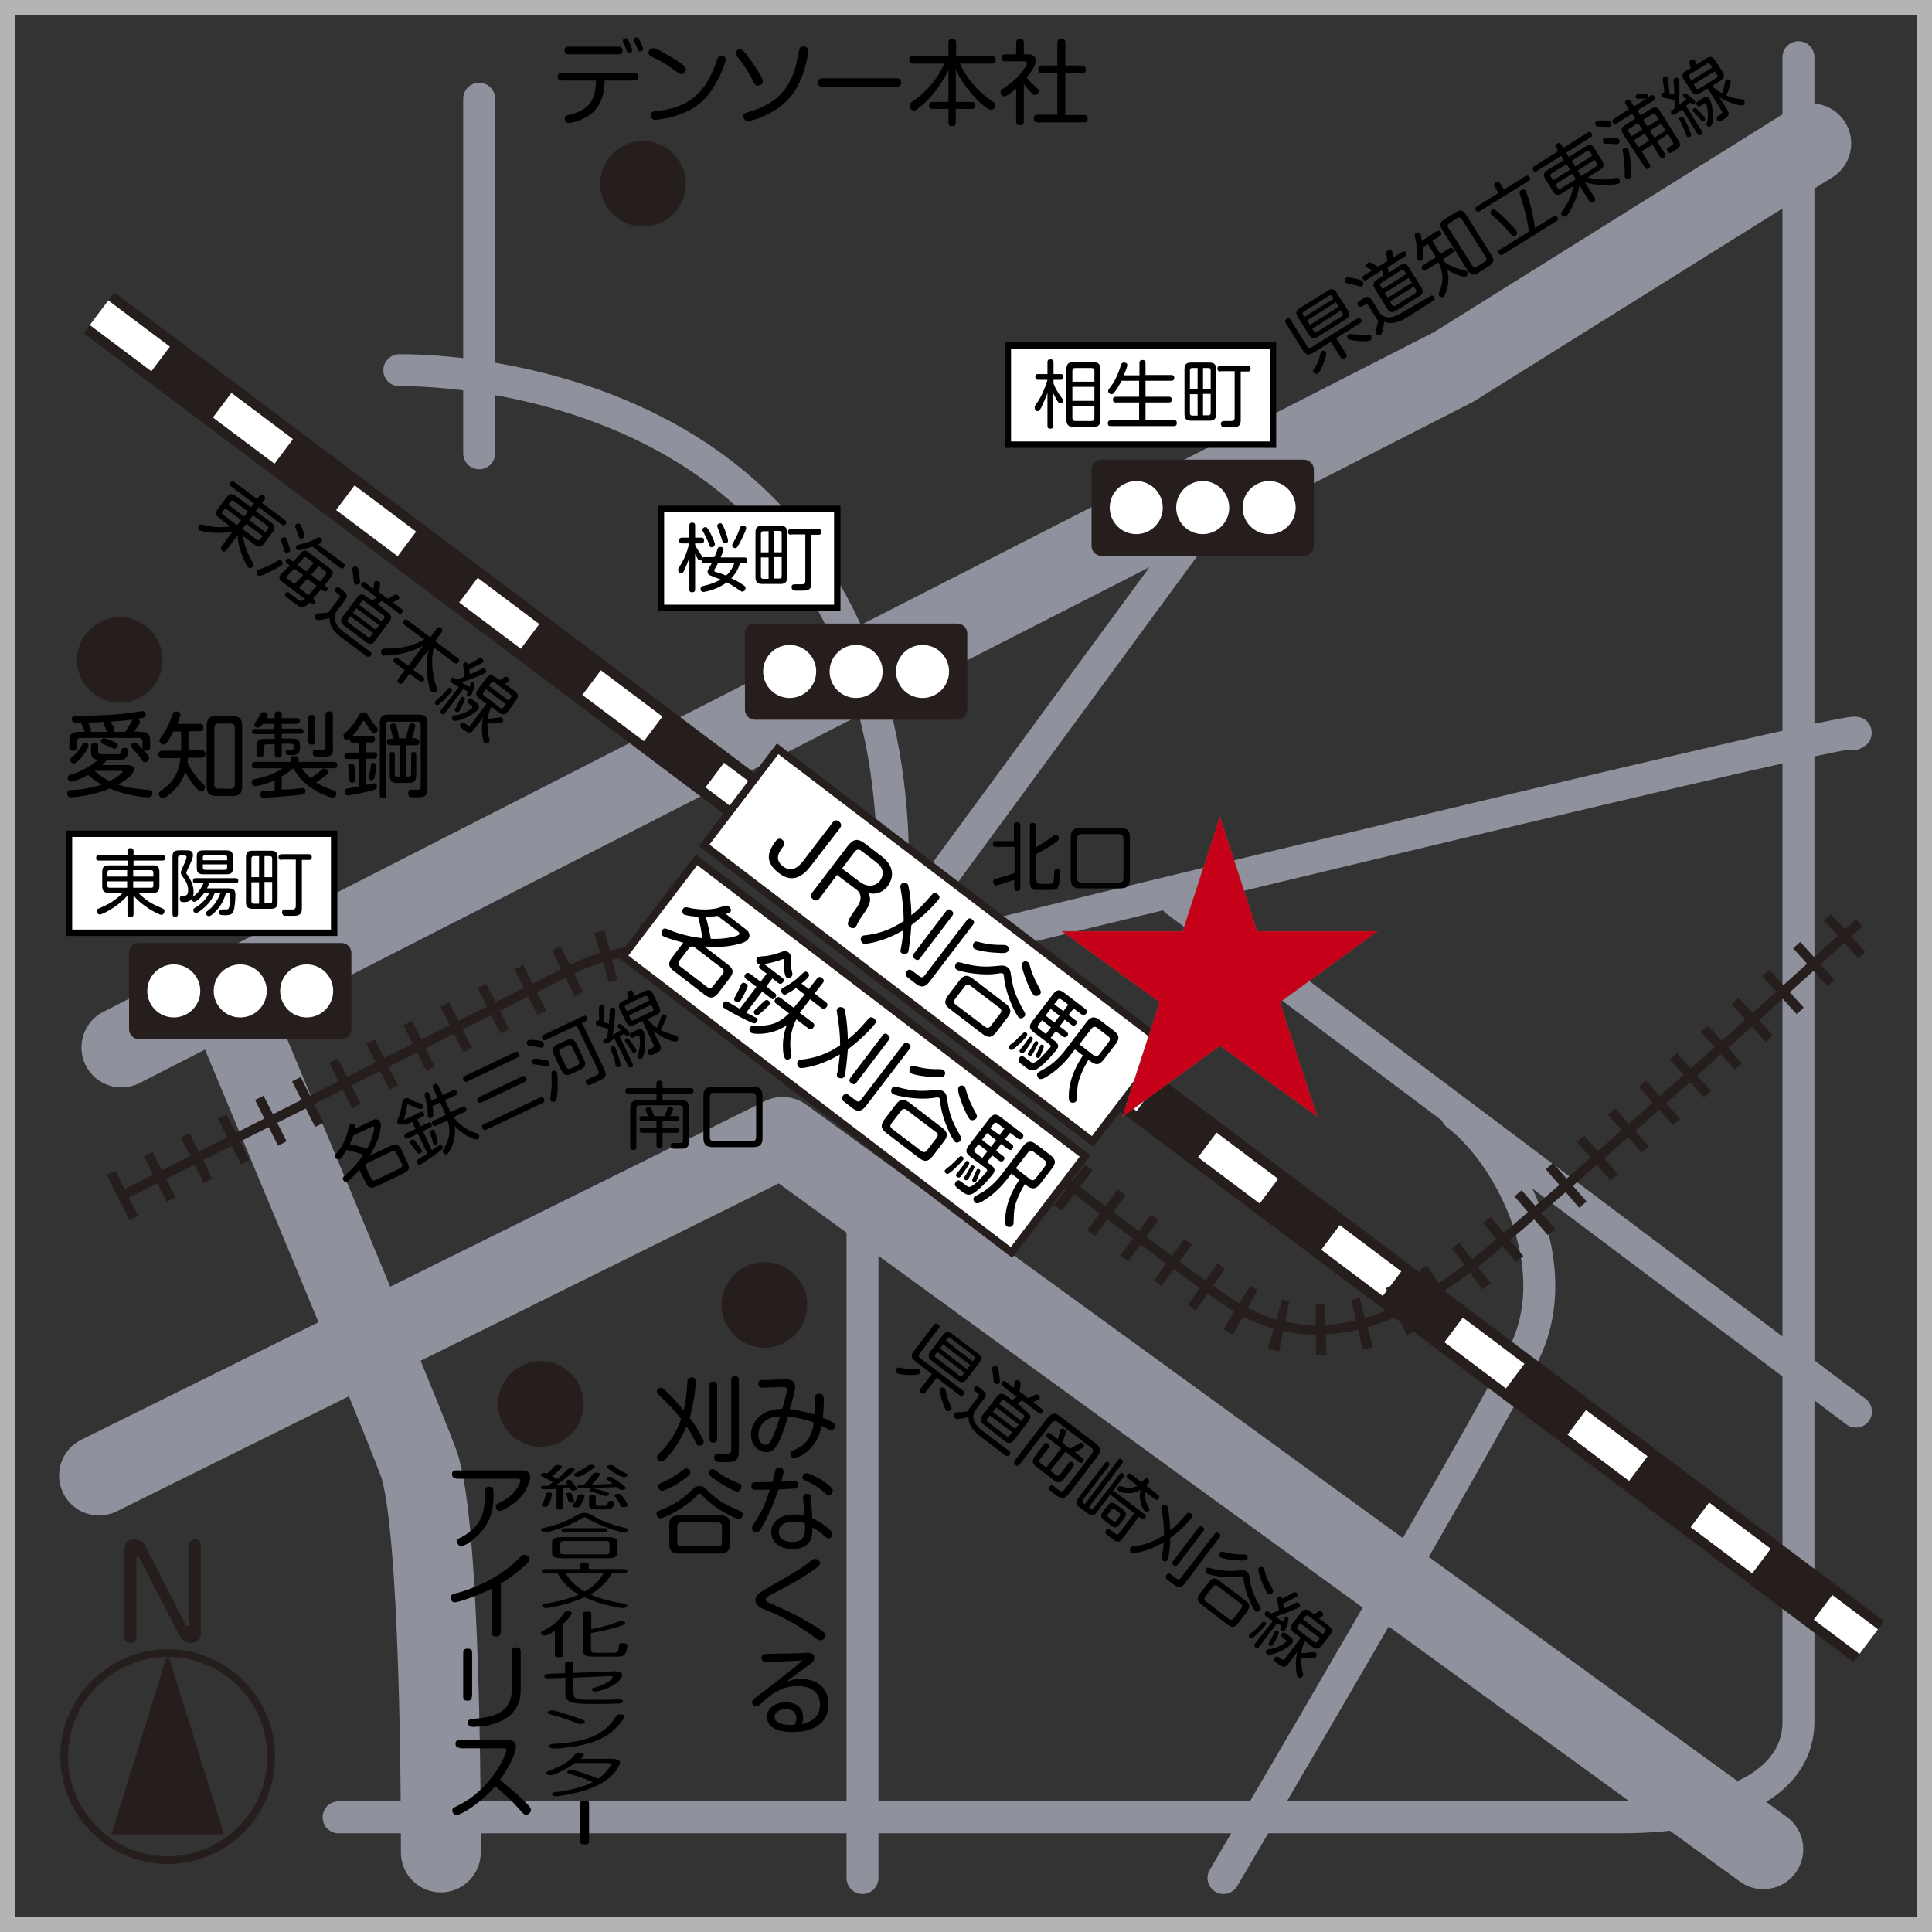 <?xml version="1.0" encoding="utf-8"?>
<!-- Generator: Adobe Illustrator 27.9.2, SVG Export Plug-In . SVG Version: 6.00 Build 0)  -->
<svg version="1.1" id="レイヤー_1" xmlns="http://www.w3.org/2000/svg" xmlns:xlink="http://www.w3.org/1999/xlink" x="0px"
	 y="0px" width="604.8px" height="604.8px" viewBox="0 0 604.8 604.8" style="enable-background:new 0 0 604.8 604.8;"
	 xml:space="preserve">
<rect x="0" y="0" width="604.8" height="604.8" fill="#333333" stroke="none"/>
<style type="text/css">
	.st0{fill:none;stroke:#B4B4B4;stroke-width:4.821;stroke-miterlimit:10;}
	.st1{fill:none;stroke:#251E1C;stroke-width:2.41;stroke-miterlimit:10;}
	.st2{fill:#251E1C;}
	.st3{fill:none;stroke:#8F919D;stroke-width:25;stroke-linecap:round;stroke-linejoin:round;stroke-miterlimit:10;}
	.st4{fill:none;stroke:#8F919D;stroke-width:10;stroke-linecap:round;stroke-linejoin:round;stroke-miterlimit:10;}
	.st5{fill:none;stroke:#251E1C;stroke-width:16;stroke-miterlimit:10;}
	.st6{fill:none;stroke:#FFFFFF;stroke-width:9.642;stroke-miterlimit:10;stroke-dasharray:24.104;}
	.st7{fill:none;stroke:#251E1C;stroke-width:16;stroke-miterlimit:10;stroke-dasharray:3,10;}
	.st8{fill:none;stroke:#251E1C;stroke-width:3;stroke-miterlimit:10;}
	.st9{fill:#FFFFFF;stroke:#251E1C;stroke-width:2.41;stroke-miterlimit:10;}
	.st10{fill:#FFFFFF;}
	.st11{fill:#C50018;stroke:#B21920;stroke-width:0.257;stroke-miterlimit:10;}
	.st12{fill:#FFFFFF;stroke:#000000;stroke-width:2;stroke-miterlimit:10;}
</style>
<rect x="2.4" y="2.4" class="st0" width="600" height="600"/>
<g>
	<circle class="st1" cx="52.5" cy="549.9" r="32.4"/>
	<g>
		<path class="st2" d="M70.1,574.2H34.9l17.6-56.6L70.1,574.2z"/>
	</g>
	<g>
		<path class="st2" d="M58,508.4c0.2,0.4,0.4,0.6,0.6,0.6c0.1,0,0.5,0,0.5-0.7v-24.5c0-1.6,1.3-1.9,1.9-1.9c0.5,0,1.9,0.2,1.9,1.9
			v27.3c0,1-0.3,3.2-3.1,3.2c-1.5,0-2.7-0.5-3.5-2.1l-12.6-24.4c-0.2-0.4-0.4-0.6-0.6-0.6c0,0-0.4,0-0.4,0.7v24.5
			c0,1.6-1.3,1.9-1.9,1.9c-0.5,0-1.9-0.2-1.9-1.9v-27.3c0-1,0.3-3.2,3.1-3.2c1.5,0,2.7,0.5,3.5,2.1L58,508.4z"/>
	</g>
</g>
<circle class="st2" cx="201.3" cy="57.5" r="13.4"/>
<circle class="st2" cx="239.3" cy="408.5" r="13.4"/>
<circle class="st2" cx="169.3" cy="439.5" r="13.4"/>
<circle class="st2" cx="37.5" cy="206.6" r="13.4"/>
<g id="レイヤー_2">
</g>
<g>
	<polyline class="st3" points="38,327.9 455,114.9 567,44.9 	"/>
	<polyline class="st3" points="31,461.9 245,355.9 552,578.9 	"/>
	<path class="st3" d="M72,314.9c0,0,52,124,59,143s7,111,7,122"/>
	<path class="st4" d="M563,17.9c0,0,0,503,0,521s-19,30-56,30s-401,0-401,0"/>
	<line class="st4" x1="150" y1="30.9" x2="150" y2="141.9"/>
	<path class="st4" d="M125,115.9c0,0,72-2,117,47s37,116,37,127"/>
	<line class="st4" x1="270" y1="373.9" x2="270" y2="587.9"/>
	<path class="st4" d="M383,587.9c0,0,80-136,94-164s-5-63-21-75"/>
	<line class="st4" x1="368" y1="281.9" x2="581" y2="441.9"/>
	<line class="st4" x1="390" y1="144.9" x2="288" y2="283.9"/>
	<path class="st4" d="M302,294.9c0,0,298-72.7,278-65"/>
</g>
<g>
	<line class="st5" x1="31" y1="97.9" x2="585" y2="513.9"/>
	<line class="st6" x1="31" y1="97.9" x2="585" y2="513.9"/>
</g>
<g>
	<path class="st7" d="M37,374.9c0,0,121-61,141-71s45-10,73,6s123,93,139,101s40,11,76-19s116-103,116-103"/>
	<path class="st8" d="M37,374.9c0,0,121-61,141-71s45-10,73,6s123,93,139,101s40,11,76-19s116-103,116-103"/>
</g>
<g>
	
		<rect x="216.2" y="277" transform="matrix(0.795 0.606 -0.606 0.795 239.417 -116.829)" class="st9" width="153" height="38"/>
	<g>
		<path d="M253.8,271.1c-2.9,3.8-6.1,5.2-10,2.2c-5.1-3.9-2.9-7.4-0.8-10.2c0.6-0.8,1.4-0.6,1.9-0.2c1.2,0.9,0.5,1.7,0.2,2.2
			c-1.1,1.5-2.9,3.8,0,6.1c3,2.3,5.2-0.2,6.5-1.9l9.1-11.9c0.8-1,1.7-0.5,2-0.2c0.2,0.2,1.1,0.9,0.3,2L253.8,271.1z"/>
		<path d="M256.5,281.3c-0.7,1-1.6,0.5-2,0.2c-0.3-0.2-1.1-1-0.3-2l11.2-14.7c1.8-2.3,3.2-2.4,5.4-0.7l5.1,3.9
			c5.6,4.2,2.6,8.6,2,9.4c-0.3,0.4-2.3,3-6,2.2c1.1,2.6,0.3,3.9-2.5,7.8c-0.4,0.6-0.7,1.1-1,1.8c-0.1,0.2-0.2,0.6-0.5,0.9
			c-0.7,1-2,0.1-2,0c-1.1-0.8-0.2-2.5,1.8-5.3c1-1.3,3.1-4.3,0.3-6.4l-6-4.5L256.5,281.3z M263.6,271.9l5.6,4.2
			c2.7,2,5.2,1.1,6.3-0.4c0.5-0.7,1.2-2.1,0.6-3.6c-0.5-1.2-1.5-1.9-2.1-2.4l-4.3-3.3c-1.1-0.9-1.8-0.2-2.2,0.3L263.6,271.9z"/>
		<path d="M284.5,297.1c-0.1,0.5-0.1,0.8-0.3,1.1c-0.4,0.5-1.3,0.6-1.9,0.2c-0.6-0.4-0.4-1-0.3-1.4c0.4-1.9,0.6-3.9,0.8-5.8
			c-2.6,1.5-5.9,3.1-9.7,3.9c-2.4,0.5-2.8,0.4-3.1,0.1c-0.5-0.4-0.8-1.3-0.3-1.9c0.3-0.4,0.6-0.5,1.1-0.5c2.4-0.3,6.8-0.9,12.1-4.5
			c0-3.4-0.4-6.9-1-10.3c-0.1-0.5-0.1-0.8,0.2-1.2c0.4-0.6,1.4-0.5,1.8-0.2c0.2,0.1,0.4,0.3,0.5,0.9c0.7,3.3,0.9,7.5,0.9,9
			c2.6-2.1,3.3-2.9,6.4-6.4c0.3-0.4,0.9-0.9,1.8-0.2c1,0.8,0.5,1.5,0.3,1.7c-0.6,0.8-3.8,4.5-8.5,8
			C285.2,290.7,285.1,293.1,284.5,297.1z M291,307.3c-0.5,0.6-1.3,1.6-2.5,1.5c-0.9-0.1-1.4-0.5-3.3-2c-0.5-0.4-1.3-1-1.5-1.2
			c-0.4-0.6-0.1-1.2,0.1-1.5c0.7-1,1.5-0.4,1.8-0.2c0.3,0.3,1.9,1.4,2.2,1.7c0.5,0.4,1.1,0.6,1.7-0.3l13.2-17.3
			c0.2-0.2,0.7-0.9,1.6-0.2c0.9,0.7,0.7,1.2,0.3,1.7L291,307.3z M288,300c-0.2,0.3-0.7,0.9-1.6,0.2c-0.9-0.7-0.6-1.2-0.3-1.7
			l10.1-13.3c0.2-0.3,0.7-0.9,1.6-0.2c0.9,0.7,0.6,1.2,0.3,1.7L288,300z"/>
		<path d="M311.9,323.1c-1.4,1.8-2.6,1.9-4.3,0.6l-10.2-7.8c-1.7-1.3-2-2.4-0.6-4.3l3.5-4.6c1.4-1.9,2.6-1.9,4.3-0.6l10.2,7.8
			c1.7,1.3,2,2.5,0.6,4.3L311.9,323.1z M313.1,317.3c0.5-0.7,0.5-1.3-0.2-1.8l-9.1-6.9c-0.7-0.5-1.3-0.5-1.8,0.2l-3,3.9
			c-0.5,0.7-0.5,1.3,0.2,1.8l9.1,6.9c0.7,0.5,1.3,0.5,1.8-0.2L313.1,317.3z M312.8,304.7c-5.4,1-12.6-0.6-13.4-1.2
			c-0.6-0.5-0.5-1.3-0.1-1.9c0.4-0.5,0.8-0.4,1.3-0.3c5.7,1.6,8.3,1.4,12.4,1c0.8-0.1,1.5-0.1,2.4,0.5c0.8,0.6,0.9,1.2,1,2
			c0.7,4.1,1,6.3,4.3,12c0.2,0.4,0.4,0.8,0.1,1.3c-0.3,0.4-1.2,1-1.8,0.5c-0.7-0.5-4.1-6.7-4.7-12.7c-0.1-0.7-0.1-1-0.3-1.1
			C313.7,304.6,313.5,304.6,312.8,304.7z M312.8,298.3c-3.5-0.1-7.2-0.8-7.8-1.3c-0.6-0.4-0.5-1.4-0.1-1.9c0.4-0.5,0.4-0.5,2.8,0.1
			c2.5,0.6,4.6,0.6,6.6,0.6c0.3,0,0.7,0.1,1,0.3c0.3,0.2,0.8,1,0.2,1.7C315.2,298.4,313.7,298.4,312.8,298.3z M321.8,301.2
			c0.4,0.3,0.4,0.4,1,2.5c0.7,2.2,1.9,4.4,2.8,6.1c0.2,0.4,0.4,0.9,0,1.4c-0.4,0.5-1.3,0.8-1.9,0.4c-0.6-0.4-2.2-3.7-3.3-7.2
			c-0.3-0.9-0.7-2.4-0.3-3C320.5,300.8,321.3,300.8,321.8,301.2z"/>
		<path d="M321.4,324.4c-0.2,0.3-2.2,2.5-3.9,3.8c-0.5,0.4-0.9,0.7-1.4,0.3c-0.4-0.3-0.5-0.8-0.2-1.1c0.1-0.2,1.3-1.1,1.6-1.3
			c0.8-0.7,2.3-2.3,2.9-2.8c0.4-0.4,0.7-0.1,1,0.1C321.7,323.6,321.6,324,321.4,324.4z M334.5,317.7l2.1,1.6
			c0.6,0.4,0.6,0.9,0.2,1.4c-0.3,0.4-0.7,0.6-1.4,0.1l-2.1-1.6l-1.6,2.1l2.1,1.6c0.2,0.1,0.9,0.7,0.3,1.4c-0.6,0.8-1.3,0.2-1.5,0.1
			l-2.1-1.6l-1.6,2.1l1.1,0.8c1.3,1,1.7,1.8,0.6,3.1c-0.1,0.2-3.6,4.4-5.9,5.8c-1.7,1-2.6,0.4-4.2-0.9c-1.6-1.2-2.1-1.6-1.4-2.6
			c0.7-0.9,1.2-0.4,1.8,0c0.1,0.1,1.9,1.4,2,1.5c0.8,0.3,1.8-0.4,3.1-1.7c1.1-1.1,2.6-2.8,2.7-2.9c0.5-0.6,0-1-0.4-1.3l-4.5-3.4
			c-1.7-1.3-1.8-2.1-0.5-3.8l6.2-8.1c1.3-1.7,2.1-1.8,3.8-0.5l6.4,4.9c0.3,0.2,0.9,0.7,0.3,1.5c-0.6,0.8-1.2,0.4-1.5,0.2l-2.4-1.8
			L334.5,317.7z M323.2,325.6c-0.5,0.9-1.7,2.7-2.5,3.7c-0.2,0.3-0.6,0.7-1.2,0.2c-0.6-0.4-0.3-0.8-0.1-1c0.2-0.3,1.3-1.6,1.5-1.9
			c0.2-0.3,1.1-1.5,1.3-1.8c0.1-0.1,0.4-0.5,0.9-0.1C323.4,325,323.4,325.2,323.2,325.6z M324.8,327.1c-0.3,0.6-1.5,2.9-1.8,3.2
			c-0.4,0.5-0.9,0.2-1,0.1c-0.5-0.4-0.3-0.6,0.4-1.6c0.3-0.4,1.3-2.4,1.6-2.7c0.2-0.3,0.6-0.2,0.7-0.1
			C325.1,326.3,325.1,326.4,324.8,327.1z M326.5,328.5c-0.2,0.4-0.8,2.1-1,2.4c-0.3,0.4-0.8,0.3-1,0.1c-0.4-0.3-0.3-0.5,0.1-1.4
			c0.2-0.4,1-2.2,1.1-2.4c0.2-0.3,0.6-0.2,0.9,0C326.9,327.5,326.8,327.7,326.5,328.5z M340.7,331.8c-0.9,1.6-1.6,2.8-2.2,4.3
			c-1.2,3-1.3,4.1-1.3,7.6c0,0.6-0.1,0.8-0.3,1c-0.4,0.6-1.4,0.7-1.9,0.2c-0.3-0.2-0.5-0.4-0.4-2.6c0.2-4.3,2-8.3,4.4-11.9l-2.5-1.9
			l-1,1.3c-2.6,3.4-4.9,5.3-7,6.7c-1.2,0.8-2.6,1.7-3.3,1.1c-0.4-0.3-0.8-1.2-0.4-1.7c0.3-0.4,2.8-1.6,3.3-2
			c0.7-0.5,3.2-2.2,5.7-5.6l6.3-8.3c1.4-1.9,2.6-1.9,4.3-0.6l4.2,3.2c1.8,1.4,2,2.5,0.6,4.3l-3.6,4.7c-1.4,1.8-2.5,2-4.3,0.6
			L340.7,331.8z M329,321.6l-2.8-2.2l-1.1,1.4c-0.3,0.4-0.4,0.9,0.2,1.3l2.1,1.6L329,321.6z M331.7,318l-2.8-2.2l-1.6,2.1l2.8,2.2
			L331.7,318z M332.9,316.5l1.5-2l-2.1-1.6c-0.6-0.4-1-0.3-1.3,0.2l-1,1.3L332.9,316.5z M337.9,326.9l4.4,3.4
			c0.7,0.6,1.3,0.4,1.8-0.2l3-3.9c0.5-0.7,0.5-1.3-0.2-1.8l-3.4-2.6c-0.7-0.6-1.3-0.4-1.8,0.2L337.9,326.9z"/>
	</g>
</g>
<g>
	
		<rect x="190.8" y="311.8" transform="matrix(0.795 0.606 -0.606 0.795 255.308 -94.36)" class="st9" width="153" height="38"/>
	<g>
		<path d="M226.8,283.6c0.6-0.2,1-0.2,1.4,0.2c0.6,0.5,0.8,1.2,0.5,1.6c-0.2,0.2-0.4,0.4-1.5,0.7l6,4.6c0.8,0.6,1.1,0.9,1.3,1.5
			c0.3,0.8,0,1.4-0.3,1.8c-0.5,0.6-1.1,1.1-3.3,1.6c-4.5,1.2-8.8,0.8-10.4,0.7l7.3,5.6c1.7,1.3,2.1,2.4,0.6,4.3l-3.5,4.6
			c-1.4,1.8-2.6,1.9-4.3,0.6L211,304c-1.8-1.3-2-2.5-0.6-4.3l3.5-4.6c-1.9-0.5-2.7-0.7-5.3-1.6c-0.3-0.1-0.8-0.3-1.1-0.5
			c-0.8-0.6-0.3-1.5-0.1-1.9c0.4-0.6,0.9-0.5,1.6-0.2c1.9,0.8,5.6,2.2,10.8,2.8c-0.2-2.1-0.6-4.5-1.3-6.7c-1.4-0.1-4-0.4-4.5-0.8
			c-0.5-0.4-0.5-1.3-0.1-1.8c0.4-0.5,0.9-0.4,1.5-0.3c4.8,1.2,8.7,0.3,9.1,0.2L226.8,283.6z M226.2,304.9c0.5-0.6,0.5-1.2-0.2-1.8
			l-8.5-6.5c-0.7-0.5-1.3-0.4-1.8,0.2l-3,3.9c-0.5,0.7-0.5,1.3,0.2,1.8l8.5,6.5c0.7,0.5,1.3,0.4,1.8-0.3L226.2,304.9z M224.6,286.7
			c-1.7,0.3-2.4,0.3-3.7,0.3c0.7,2.2,1.3,5,1.6,6.9c4.4,0.2,8.4-0.8,8.8-1.3c0.4-0.5-0.1-0.9-0.4-1.1L224.6,286.7z"/>
		<path d="M244.9,306.1c0.4,0.3,0.8,0.7,0.2,1.4c-0.5,0.6-1,0.6-1.5,0.2l-1.8-1.4l-1.9,2.5l2.6,2c0.2,0.2,0.9,0.7,0.2,1.5
			c-0.6,0.8-1.2,0.4-1.5,0.1l-2.6-2l-5,6.6c0.5,0.3,3.2,1.6,3.3,1.7c0.4,0.3,0.3,0.8,0,1.2c-0.5,0.7-1,0.5-2.1,0
			c-3.1-1.4-7.5-3.9-8.2-4.4c-0.8-0.6-0.2-1.4-0.1-1.6c0.5-0.7,1.1-0.4,1.3-0.3c0.2,0.1,3.2,1.9,3.8,2.2l5.2-6.9l-3.2-2.4
			c-0.2-0.2-0.9-0.7-0.3-1.5s1.3-0.3,1.6-0.1l3.2,2.4l1.9-2.5l-1.7-1.3c-0.5-0.4-1.1-0.8-0.3-1.7c-0.2,0-0.6,0-0.8-0.2
			c-0.6-0.4-0.5-1.3-0.2-1.7c0.3-0.4,0.6-0.5,2.5-0.6c1.8-0.2,3.2-0.6,5.4-1.4c0.7-0.2,1.2-0.3,1.9,0.2c0.7,0.6,0.8,1,0.7,1.8
			c0,2.2,0,2.5,0.5,4.6c0.1,0.4,0.1,0.8-0.2,1.2c-0.3,0.4-1.1,0.6-1.6,0.3c-0.7-0.5-0.9-3.7-0.8-5c0-0.4,0-0.6-0.1-0.7
			c-0.1-0.1-0.2-0.1-0.7,0.1c-1.3,0.5-3,1-5.4,1.4c0.2,0.1,0.2,0.1,0.3,0.2L244.9,306.1z M233.5,310.1c-0.7,1.6-1.5,3-1.8,3.3
			c-0.5,0.7-1.4,0.1-1.5,0.1c-0.6-0.5-0.5-0.8,0.3-2.2c0.2-0.3,0.8-1.5,1-2.1c0.2-0.4,0.4-1,0.6-1.2c0.4-0.5,1-0.4,1.4-0.1
			C234.3,308.4,234.2,308.7,233.5,310.1z M251.9,311.3l-2.7-2c-1,0.7-1.9,1.3-3,1.9c-0.4,0.2-0.8,0.3-1.1,0c-0.4-0.3-0.8-1-0.4-1.6
			c0.1-0.2,0.5-0.4,1.4-0.9c1.7-1,3.1-2,4.5-3.4c1.3-1.2,1.5-1.4,2.2-0.9c0.6,0.5,0.6,1,0.2,1.5c-0.4,0.5-1.7,1.7-2.1,2l2.3,1.7
			l2.5-3.2c0.5-0.7,1-0.7,1.7-0.2c0.9,0.7,0.3,1.4,0.1,1.6l-2.5,3.2l3.5,2.7c0.3,0.2,0.9,0.7,0.2,1.6c-0.7,0.9-1.3,0.4-1.6,0.2
			l-3.5-2.7l-2.6,3.4c-0.2,0.3-0.5,0.6-0.7,0.8l4.1,3.1c0.2,0.2,0.9,0.7,0.2,1.6c-0.7,0.9-1.4,0.3-1.6,0.2l-3.7-2.8
			c-0.9,1.6-2.6,5.8-1.6,10.8c0.1,0.5,0.1,0.8-0.1,1.2c-0.3,0.4-1.1,0.9-1.7,0.4c-0.6-0.5-0.8-2.4-0.8-3.5c-0.1-3.4,0.7-5.8,1.2-7.1
			c-1.8,1.3-3.9,2.1-6.1,2.5c-1.6,0.3-4.5,0.4-5.2-0.2c-0.4-0.3-0.6-1.1-0.1-1.7c0.4-0.5,0.9-0.5,1.2-0.5c4.4,0.3,7.4-0.3,10.9-3.8
			l-4-3c-0.3-0.2-0.9-0.7-0.2-1.6c0.7-0.9,1.4-0.3,1.6-0.2l4.1,3.1c0.2-0.3,0.3-0.4,0.6-0.8L251.9,311.3z M240.8,314.6
			c-0.2,0.3-1.7,1.7-2.8,2.6c-0.7,0.6-1,0.8-1.6,0.4c-0.1-0.1-0.8-0.6-0.2-1.3c0.1-0.1,2.2-2.1,2.6-2.5c0.8-0.7,1.1-1,1.7-0.6
			C240.6,313.3,241.4,313.8,240.8,314.6z"/>
		<path d="M264.6,336c-0.1,0.5-0.1,0.8-0.3,1.1c-0.4,0.5-1.3,0.6-1.9,0.2c-0.6-0.4-0.4-1-0.3-1.4c0.4-1.9,0.6-3.9,0.8-5.8
			c-2.6,1.5-5.9,3.1-9.7,3.9c-2.4,0.5-2.8,0.4-3.1,0.1c-0.5-0.4-0.8-1.3-0.3-1.9c0.3-0.4,0.6-0.5,1.1-0.5c2.4-0.3,6.8-0.9,12.1-4.5
			c0-3.4-0.4-6.9-1-10.3c-0.1-0.5-0.1-0.8,0.2-1.2c0.4-0.6,1.4-0.5,1.8-0.2c0.2,0.1,0.4,0.3,0.5,0.9c0.7,3.3,0.9,7.5,0.9,9
			c2.6-2.1,3.3-2.9,6.4-6.4c0.3-0.4,0.9-0.9,1.8-0.2c1,0.8,0.5,1.5,0.3,1.7c-0.6,0.8-3.8,4.5-8.5,8
			C265.3,329.6,265.2,331.9,264.6,336z M271.1,346.2c-0.5,0.6-1.3,1.6-2.5,1.5c-0.9-0.1-1.4-0.5-3.3-2c-0.5-0.4-1.3-1-1.5-1.2
			c-0.4-0.6-0.1-1.2,0.1-1.5c0.7-1,1.5-0.4,1.8-0.2c0.3,0.3,1.9,1.4,2.2,1.7c0.5,0.4,1.1,0.6,1.7-0.3l13.2-17.3
			c0.2-0.2,0.7-0.9,1.6-0.2c0.9,0.7,0.7,1.2,0.3,1.7L271.1,346.2z M268.1,338.9c-0.2,0.3-0.7,0.9-1.6,0.2c-0.9-0.7-0.6-1.2-0.3-1.7
			l10.1-13.3c0.2-0.3,0.7-0.9,1.6-0.2c0.9,0.7,0.6,1.2,0.3,1.7L268.1,338.9z"/>
		<path d="M292,361.9c-1.4,1.8-2.6,1.9-4.3,0.6l-10.2-7.8c-1.7-1.3-2-2.4-0.6-4.3l3.5-4.6c1.4-1.9,2.6-1.9,4.3-0.6l10.2,7.8
			c1.7,1.3,2,2.5,0.6,4.3L292,361.9z M293.2,356.2c0.5-0.7,0.5-1.3-0.2-1.8l-9.1-6.9c-0.7-0.5-1.3-0.5-1.8,0.2l-3,3.9
			c-0.5,0.7-0.5,1.3,0.2,1.8l9.1,6.9c0.7,0.5,1.3,0.5,1.8-0.2L293.2,356.2z M292.8,343.6c-5.4,1-12.6-0.6-13.4-1.2
			c-0.6-0.5-0.5-1.3-0.1-1.9c0.4-0.5,0.8-0.4,1.3-0.3c5.7,1.6,8.3,1.4,12.4,1c0.8-0.1,1.5-0.1,2.4,0.5c0.8,0.6,0.9,1.2,1,2
			c0.7,4.1,1,6.3,4.3,12c0.2,0.4,0.4,0.8,0.1,1.3c-0.3,0.4-1.2,1-1.8,0.5c-0.7-0.5-4.1-6.7-4.7-12.7c-0.1-0.7-0.1-1-0.3-1.1
			C293.8,343.5,293.6,343.5,292.8,343.6z M292.9,337.2c-3.5-0.1-7.2-0.8-7.8-1.3c-0.6-0.4-0.5-1.4-0.1-1.9c0.4-0.5,0.4-0.5,2.8,0.1
			c2.5,0.6,4.6,0.6,6.6,0.6c0.3,0,0.7,0.1,1,0.3c0.3,0.2,0.8,1,0.2,1.7C295.3,337.3,293.7,337.2,292.9,337.2z M301.8,340.1
			c0.4,0.3,0.4,0.4,1,2.5c0.7,2.2,1.9,4.4,2.8,6.1c0.2,0.4,0.4,0.9,0,1.4c-0.4,0.5-1.3,0.8-1.9,0.4c-0.6-0.4-2.2-3.7-3.3-7.2
			c-0.3-0.9-0.7-2.4-0.3-3C300.6,339.6,301.4,339.7,301.8,340.1z"/>
		<path d="M301.4,363.2c-0.2,0.3-2.2,2.5-3.9,3.8c-0.5,0.4-0.9,0.7-1.4,0.3c-0.4-0.3-0.5-0.8-0.2-1.1c0.1-0.2,1.3-1.1,1.6-1.3
			c0.8-0.7,2.3-2.3,2.9-2.8c0.4-0.4,0.7-0.1,1,0.1C301.8,362.5,301.7,362.9,301.4,363.2z M314.6,356.6l2.1,1.6
			c0.6,0.4,0.6,0.9,0.2,1.4c-0.3,0.4-0.7,0.6-1.4,0.1l-2.1-1.6l-1.6,2.1l2.1,1.6c0.2,0.1,0.9,0.7,0.3,1.4c-0.6,0.8-1.3,0.2-1.5,0.1
			l-2.1-1.6l-1.6,2.1l1.1,0.8c1.3,1,1.7,1.8,0.6,3.1c-0.1,0.2-3.6,4.4-5.9,5.8c-1.7,1-2.6,0.4-4.2-0.9c-1.6-1.2-2.1-1.6-1.4-2.6
			c0.7-0.9,1.2-0.4,1.8,0c0.1,0.1,1.9,1.4,2,1.5c0.8,0.3,1.8-0.5,3.1-1.7c1.1-1.1,2.6-2.8,2.7-2.9c0.5-0.6,0-1-0.4-1.3l-4.5-3.4
			c-1.7-1.3-1.8-2.1-0.5-3.8l6.2-8.1c1.3-1.7,2.1-1.8,3.8-0.5l6.4,4.9c0.3,0.2,0.9,0.7,0.3,1.5c-0.6,0.8-1.2,0.4-1.5,0.2l-2.4-1.8
			L314.6,356.6z M303.3,364.5c-0.5,0.9-1.7,2.7-2.5,3.7c-0.2,0.3-0.6,0.7-1.2,0.2c-0.6-0.4-0.3-0.8-0.1-1c0.2-0.3,1.3-1.6,1.5-1.9
			c0.2-0.3,1.1-1.5,1.3-1.8c0.1-0.1,0.4-0.5,0.9-0.1C303.5,363.9,303.5,364.1,303.3,364.5z M304.8,366c-0.3,0.6-1.5,2.9-1.8,3.2
			c-0.4,0.5-0.9,0.2-1,0.1c-0.5-0.4-0.3-0.6,0.4-1.6c0.3-0.4,1.3-2.4,1.6-2.7c0.2-0.3,0.6-0.2,0.7-0.1
			C305.2,365.2,305.2,365.3,304.8,366z M306.6,367.4c-0.2,0.4-0.8,2.1-1,2.4c-0.3,0.4-0.8,0.3-1,0.1c-0.4-0.3-0.3-0.5,0.1-1.4
			c0.2-0.4,1-2.2,1.1-2.4c0.2-0.3,0.6-0.2,0.9,0C307,366.4,306.9,366.6,306.6,367.4z M320.8,370.7c-0.9,1.6-1.6,2.8-2.2,4.3
			c-1.2,3-1.2,4.1-1.3,7.6c0,0.6-0.1,0.8-0.3,1c-0.4,0.6-1.4,0.7-1.9,0.2c-0.3-0.2-0.5-0.4-0.4-2.6c0.2-4.3,2-8.3,4.4-11.9l-2.5-1.9
			l-1,1.3c-2.6,3.4-4.9,5.3-7,6.7c-1.2,0.8-2.6,1.7-3.3,1.1c-0.4-0.3-0.8-1.1-0.4-1.7c0.3-0.4,2.8-1.6,3.3-2
			c0.7-0.5,3.2-2.2,5.7-5.6l6.3-8.3c1.4-1.9,2.6-1.9,4.3-0.6l4.2,3.2c1.8,1.4,2,2.5,0.6,4.3l-3.6,4.7c-1.4,1.8-2.5,2-4.4,0.6
			L320.8,370.7z M309.1,360.4l-2.8-2.2l-1.1,1.4c-0.3,0.4-0.4,0.9,0.2,1.3l2.1,1.6L309.1,360.4z M311.8,356.9l-2.8-2.2l-1.6,2.1
			l2.8,2.2L311.8,356.9z M312.9,355.3l1.5-2l-2.1-1.6c-0.6-0.4-1-0.3-1.3,0.2l-1,1.3L312.9,355.3z M318,365.7l4.4,3.4
			c0.7,0.6,1.3,0.4,1.8-0.2l3-3.9c0.5-0.7,0.5-1.3-0.2-1.8l-3.4-2.6c-0.7-0.6-1.3-0.4-1.8,0.2L318,365.7z"/>
	</g>
</g>
<g>
	<path class="st2" d="M299.7,225.3h-63.4c-1.7,0-3.1-1.4-3.1-3.1v-23.9c0-1.7,1.4-3.1,3.1-3.1h63.4c1.7,0,3.1,1.4,3.1,3.1v23.9
		C302.8,223.9,301.4,225.3,299.7,225.3z"/>
	<circle class="st10" cx="247.2" cy="210.2" r="8.3"/>
	<circle class="st10" cx="268" cy="210.2" r="8.3"/>
	<circle class="st10" cx="288.8" cy="210.2" r="8.3"/>
</g>
<g>
	<path class="st2" d="M408.2,174h-63.4c-1.7,0-3.1-1.4-3.1-3.1V147c0-1.7,1.4-3.1,3.1-3.1h63.4c1.7,0,3.1,1.4,3.1,3.1v23.9
		C411.3,172.6,409.9,174,408.2,174z"/>
	<circle class="st10" cx="355.7" cy="158.9" r="8.3"/>
	<circle class="st10" cx="376.5" cy="158.9" r="8.3"/>
	<circle class="st10" cx="397.3" cy="158.9" r="8.3"/>
</g>
<g>
	<path class="st2" d="M106.9,325.3H43.5c-1.7,0-3.1-1.4-3.1-3.1v-23.9c0-1.7,1.4-3.1,3.1-3.1h63.4c1.7,0,3.1,1.4,3.1,3.1v23.9
		C110,323.9,108.6,325.3,106.9,325.3z"/>
	<circle class="st10" cx="54.4" cy="310.2" r="8.3"/>
	<circle class="st10" cx="75.2" cy="310.2" r="8.3"/>
	<circle class="st10" cx="96" cy="310.2" r="8.3"/>
</g>
<g>
	<path d="M175.9,25.2c-0.3,0-1.3,0-1.3-1.2c0-1.2,0.9-1.2,1.3-1.2h22.6c0.3,0,1.3,0,1.3,1.2s-1,1.2-1.3,1.2h-9.2
		c-0.1,3.6-0.8,8.6-5.7,11.4c-2.2,1.3-4.9,1.9-5.5,1.9c-1.2,0-1.3-1.2-1.3-1.4c0-0.8,0.6-1,1.5-1.2c1.4-0.3,4.1-1.1,5.9-3
		c2.2-2.4,2.3-5.8,2.4-7.7H175.9z M193.6,14.6c0.3,0,1.3,0,1.3,1.2s-0.9,1.2-1.3,1.2H178c-0.3,0-1.3,0-1.3-1.2
		c0-1.2,0.9-1.2,1.3-1.2H193.6z M195.1,13.3c-0.1-0.1-0.1-0.4-0.1-0.6c0-0.6,0.7-0.7,0.9-0.7c0.5,0,0.7,0.3,1.1,1.3
		c0.3,0.7,0.9,2,0.9,2.4c0,0.8-0.9,0.8-0.9,0.8c-0.4,0-0.6-0.2-0.8-0.5c-0.1-0.2-0.4-1.2-0.5-1.5C195.6,14.4,195.2,13.5,195.1,13.3z
		 M198.5,12.9c-0.1-0.1-0.1-0.3-0.1-0.4c0-0.6,0.5-0.8,0.9-0.8c0.5,0,0.6,0.3,1.1,1.2c0.4,0.8,0.9,1.9,0.9,2.4
		c0,0.6-0.6,0.8-0.9,0.8c-0.3,0-0.6-0.2-0.7-0.4c0-0.1-0.5-1.3-0.6-1.5C199,14,198.6,13.1,198.5,12.9z"/>
	<path d="M206.3,15.7c2.7,1.5,5.6,3.1,7.8,4.9c0.2,0.2,0.6,0.6,0.6,1.2c0,0.8-0.9,1.4-1.4,1.4c-0.5,0-1.2-0.5-1.7-0.9
		c-3.4-2.5-4.3-3-7.6-4.6c-0.5-0.2-1-0.6-1-1.2c0-0.9,1-1.4,1.2-1.4S205.2,15,206.3,15.7z M227.2,18.7c0,0.8-2.3,7.1-5.6,11.1
		c-3.5,4.2-7.9,6-12,7c-2.2,0.5-3.9,0.7-4.3,0.7c-1.4,0-1.6-1-1.6-1.4c0-1.1,0.7-1.2,1.6-1.3c10-1,15.6-5.3,19.1-15.9
		c0.3-0.9,0.5-1.4,1.3-1.4c0.2,0,0.5,0.1,0.6,0.1C226.8,17.7,227.2,18,227.2,18.7z"/>
	<path d="M233.7,17.1c1.6,2,5.1,7.1,5.1,8.4c0,0.8-0.9,1.3-1.6,1.3c-0.7,0-1-0.4-1.7-1.9c-1.8-3.5-3.1-5.2-4.6-7
		c-0.3-0.4-0.6-0.8-0.6-1.2c0-0.4,0.3-1.3,1.5-1.3C232.2,15.5,232.7,15.8,233.7,17.1z M253.1,15.9c0,0.2-0.7,5-2.4,8.9
		c-2,4.8-5.2,8.8-12.2,11.8c-1.7,0.7-3.6,1.3-4.4,1.3c-1.1,0-1.4-1-1.4-1.5c0-0.7,0.5-1,1.2-1.2c8.2-2.4,12.6-6.1,15-13.8
		c0.5-1.6,0.9-4.3,1.3-5.9c0.1-0.3,0.3-1,1.3-1c0.1,0,0.3,0,0.5,0.1C252.4,14.8,253.1,15,253.1,15.9z"/>
	<path d="M257.6,27.2c-0.4,0-1.5,0-1.5-1.3c0-1.3,0.9-1.4,1.5-1.4h23c0.4,0,1.5,0,1.5,1.3c0,1.3-0.9,1.3-1.5,1.3H257.6z"/>
	<path d="M304.1,31.9c0.3,0,1.2,0,1.2,1.1c0,1-0.8,1.1-1.2,1.1h-4.9v4.2c0,0.4,0,1.2-1.1,1.2c-1,0-1.2-0.4-1.2-1.2v-4.2h-4.9
		c-0.3,0-1.2,0-1.2-1.1c0-1,0.8-1.1,1.2-1.1h4.9v-10c-1.8,3.9-4.4,7.4-7.5,10.4c-1.1,1-2.3,1.9-2.6,2.1c-0.3,0.1-0.4,0.2-0.7,0.2
		c-0.8,0-1.4-0.8-1.4-1.5c0-0.6,0.4-0.9,0.8-1.2c2.1-1.5,4.4-3.3,6.8-6.4c1.3-1.7,2.5-3.6,3.3-5.6h-9.8c-0.3,0-1.2,0-1.2-1.2
		c0-1.1,0.9-1.1,1.2-1.1h11.1v-4.2c0-0.4,0-1.2,1.1-1.2c0.9,0,1.3,0.3,1.3,1.2v4.2h11.2c0.4,0,1.2,0,1.2,1.1c0,1.1-0.7,1.2-1.2,1.2
		h-10c2,4.5,5.7,8.9,10.3,11.9c0.6,0.4,0.8,0.6,0.8,1.1c0,0.8-0.7,1.5-1.4,1.5c-1.6,0-8.5-6.6-11-12.7v10.2H304.1z"/>
	<path d="M321.7,17c0.7,0,2.5,0,2.5,2c0,1-0.4,1.8-0.7,2.3c-0.1,0.2-0.8,1.4-2.1,3c0.7,0.9,1.3,1.5,2.6,2.7c1.1,1,1.2,1.1,1.2,1.5
		c0,0.5-0.5,1.2-1.2,1.2c-0.4,0-0.6-0.1-1.2-0.7c-0.5-0.5-1.7-1.9-2.3-2.7v11.7c0,0.9-0.4,1.2-1.3,1.2c-1.1,0-1.1-0.8-1.1-1.2V27.7
		c-0.9,0.8-2.9,2.5-3.7,2.5c-0.6,0-1.2-0.7-1.2-1.4c0-0.3,0.1-0.6,0.4-0.8c0.1-0.1,2-1.4,2.3-1.6c2.8-1.9,5.6-5.7,5.6-6.6
		c0-0.6-0.6-0.6-1-0.6h-5.8c-0.3,0-1.2,0-1.2-1.1c0-1.1,1-1.1,1.2-1.1h3.4v-3.6c0-0.9,0.4-1.2,1.3-1.2c1.1,0,1.1,0.9,1.1,1.2V17
		H321.7z M338.7,20.6c0.3,0,1.2,0,1.2,1.1c0,0.9-0.4,1.2-1.2,1.2h-5.2V36h5.8c0.3,0,1.2,0,1.2,1.1c0,0.9-0.4,1.2-1.2,1.2h-14.4
		c-0.3,0-1.3,0-1.3-1.2c0-1.1,0.8-1.2,1.3-1.2h6.1V22.9h-4.8c-0.3,0-1.2,0-1.2-1.2c0-1.1,0.7-1.2,1.2-1.2h4.8v-7.1
		c0-0.4,0.1-1.2,1.2-1.2c0.9,0,1.3,0.3,1.3,1.2v7.1H338.7z"/>
</g>
<g>
	<path d="M39.6,239.5c0.9,0,2.3,0,2.3,1.5c0,0.8-0.7,1.5-1.3,2.1c-0.8,0.7-2.3,1.8-3.6,2.5c3.6,1.2,6.4,1.4,9.5,1.7
		c0.5,0,1.2,0.1,1.2,1c0,0.3,0,1.3-1.3,1.3c-0.4,0-2.3-0.1-4.9-0.6c-3.5-0.7-5.8-1.6-7.1-2.2c-1.1,0.5-2.9,1.2-5.6,1.8
		c-3.3,0.8-6.3,1-6.6,1c-1.1,0-1.2-1.1-1.2-1.2c0-1,0.8-1.1,1.7-1.1c4.7-0.2,7.9-1.3,9.1-1.7c-1.6-0.9-2.6-1.6-4.2-3
		c-2.2,1.2-4.6,2.1-5.3,2.1c-0.8,0-1.1-0.7-1.1-1.2c0-0.7,0.5-0.9,0.9-1c2.1-0.6,5.5-1.9,8.6-4.7c-0.7,0-2.2-0.1-2.2-2.3v-1.9
		c0-0.8,0.3-1.1,1.2-1.1c1,0,1,0.7,1,1.1v1.5c0,0.7,0.3,0.9,0.8,1h5.5c0.8,0,0.8-0.4,1-1.2c0.1-0.5,0.3-0.8,1-0.8
		c0.4,0,1.2,0.2,1.2,0.9c0,0.3-0.2,1.1-0.4,1.6c-0.4,0.9-1,1.2-1.8,1.2c-0.4,0-3.7,0-4.4,0c-0.3,0.4-0.8,0.9-1.6,1.7H39.6z
		 M43.5,229.1c2.2,0,3.5,0.1,3.5,3v1.8c0,0.7-0.4,1.1-1.2,1.1c-0.8,0-1.2-0.3-1.2-1.1v-1.7c0-0.8-0.3-1.2-1.2-1.2H25.3
		c-0.8,0-1.2,0.4-1.2,1.2v1.7c0,0.8-0.4,1.1-1.2,1.1c-0.7,0-1.2-0.3-1.2-1.1v-1.7c0-2.9,1.1-3.1,3.5-3.1h1.5
		c-0.2-0.1-0.2-0.2-0.5-0.8c-0.2-0.6-0.3-0.7-0.5-1.1c-0.2-0.3-0.2-0.5-0.2-0.6c0-0.2,0.1-0.3,0.1-0.4c-0.8,0-2.3,0-2.5-0.1
		c-0.5-0.1-0.6-0.7-0.6-1c0-1,0.8-1,1.6-1c4.4-0.1,9.6-0.1,15.7-0.8c0.8-0.1,4.5-0.7,4.7-0.7c1,0,1.1,0.8,1.1,1.1
		c0,0.9-0.4,1-2.7,1.3c0.5,0.1,0.9,0.4,0.9,1s-1.3,2.3-1.8,3H43.5z M27.7,233.5c0,1-3.4,5.5-4.6,5.5c-0.6,0-1.1-0.6-1.1-1.1
		c0-0.4,0-0.4,1.4-1.7c1-0.9,1.7-2,2.4-3.2c0.3-0.5,0.6-0.5,1-0.5C27,232.4,27.7,232.8,27.7,233.5z M33.7,229.1
		c-0.2-0.2-0.2-0.3-0.5-0.8c-0.1-0.3-0.8-1.5-0.8-1.8c0-0.2,0.1-0.3,0.1-0.5c-1.2,0.1-4,0.2-5,0.2c0.3,0.4,1,1.7,1,2.2
		c0,0.4-0.2,0.6-0.3,0.7H33.7z M29.6,241.3L29.6,241.3c1.6,1.4,2.5,2.1,4.7,3.2c2.2-1.1,4.1-2.5,4.1-2.9c0-0.3-0.3-0.3-0.5-0.3H29.6
		z M35.8,234.4c-0.2,0-0.4-0.1-1.2-0.5c-0.4-0.2-2.1-0.9-2.4-1c-0.2-0.1-0.6-0.3-0.6-0.8s0.4-1,1-1c0.4,0,2.1,0.7,2.6,0.9
		c1.5,0.6,1.7,0.8,1.7,1.4C36.8,233.8,36.3,234.4,35.8,234.4z M39.2,229.1c0.9-1.3,1.6-2.6,1.7-2.7c0.4-0.8,0.5-0.9,0.7-1.1
		c-2,0.2-5.3,0.5-7.1,0.6c0.4,0.5,1.3,1.9,1.3,2.5c0,0.4-0.3,0.6-0.4,0.7H39.2z M45.4,238.6c-0.5,0-0.6-0.1-1.5-1.4
		c-0.8-1.2-1.6-1.9-2.6-3.1c-0.1-0.1-0.3-0.4-0.3-0.7c0-0.5,0.6-1,1.1-1c0.4,0,0.7,0.1,1.7,1.2c1.1,1.2,2,2.2,2.3,2.6
		c0.4,0.5,0.6,0.8,0.6,1.2C46.6,238.1,46,238.6,45.4,238.6z"/>
	<path d="M62.5,226.6c0.3,0,1.2,0,1.2,1.1c0,0.8-0.4,1.2-1.2,1.2H59v6h4.1c0.3,0,1.2,0,1.2,1.1c0,1.1-0.8,1.2-1.2,1.2h-4.2
		c-0.1,0.6-0.1,1-0.2,1.4c1.2,2.7,3,5,3.7,5.6c1.7,1.7,1.8,1.8,1.8,2.3c0,0.7-0.6,1.3-1.2,1.3c-1.1,0-3.8-3.7-5-6.1
		c-0.6,1.8-1.8,4.3-4.4,6.5c-0.6,0.5-2,1.7-2.6,1.7c-0.7,0-1.3-0.8-1.3-1.4c0-0.5,0.4-0.8,0.7-1c2.3-1.6,5.3-3.8,6.1-10.2h-5.7
		c-0.3,0-1.2,0-1.2-1.1c0-1,0.6-1.2,1.2-1.2h5.9v-6h-2.4c-0.6,1.1-1.3,2.5-2.2,3.6c-0.3,0.3-0.6,0.5-0.9,0.5c-0.6,0-1.3-0.6-1.3-1.2
		c0-0.3,0.2-0.6,0.4-1c1.9-2.7,2.2-3.2,3.8-7.4c0.2-0.6,0.5-0.8,1-0.8c0.7,0,1.4,0.4,1.4,1c0,0.4-0.3,1.2-1,2.9H62.5z M75.8,246.1
		c0,2.3-0.9,3.1-3.1,3.1h-4.9c-2.1,0-3.1-0.7-3.1-3.1v-18.8c0-2.4,0.9-3.1,3.1-3.1h4.9c2.2,0,3.1,0.7,3.1,3.1V246.1z M73.5,227.8
		c0-0.9-0.4-1.3-1.3-1.3h-3.8c-0.9,0-1.3,0.4-1.3,1.3v17.8c0,0.9,0.4,1.3,1.3,1.3h3.8c0.9,0,1.3-0.4,1.3-1.3V227.8z"/>
	<path d="M86.2,244.2c-3.2,1.4-5.7,1.9-6.4,1.9c-0.9,0-1-1-1-1.2c0-0.7,0.4-0.9,0.9-1c3.1-0.7,5.7-1.3,8.8-3.4H80
		c-1.1,0-1.2-0.7-1.2-1c0-0.8,0.8-1,1.2-1h11v-0.8c0-0.6,0.3-1,1.1-1c1,0,1.4,0.2,1.4,1v0.8h10.9c1.1,0,1.2,0.6,1.2,1
		c0,0.4-0.1,1-1.2,1h-9.9c1,1.4,1.7,2.2,2.8,3.1c2.3-1.7,2.4-1.7,3.2-2.5c0.3-0.3,0.6-0.5,1-0.5c0.7,0,1.2,0.6,1.2,1.1
		c0,0.4-0.3,0.7-0.6,1c-1,0.8-2.6,1.8-3.2,2.2c2,1.3,4.1,2.1,5.5,2.5c0.5,0.2,0.9,0.3,0.9,1c0,0.3-0.1,1.3-1.2,1.3
		c-0.5,0-8.6-2.3-12.2-9.1h-0.2c-1.4,1.2-2.3,1.7-3.5,2.5v4.1c0.4,0,2.3-0.1,2.5-0.1c0.6,0,3.8-0.4,4-0.4c0.9,0,0.9,0.8,0.9,1
		c0,0.8-0.6,0.9-1,1c-3.5,0.6-11.7,1-12.1,1c-0.4,0-1,0-1-1.1c0-0.6,0.2-0.9,0.9-1c0.1,0,3.3-0.1,3.6-0.2V244.2z M86,224.8v-1.1
		c0-0.6,0.3-1,1-1c0.6,0,1.2,0.2,1.2,1v1.1h4.7c0.8,0,1,0.5,1,0.9c0,0.5-0.3,0.9-1,0.9h-4.7v1.5H94c0.2,0,1,0,1,0.8
		c0,0.8-0.8,0.8-1,0.8h-5.8v1.5h3.1c2.1,0,2.6,0.5,2.6,2.4v0.6c0,2-1.2,2.2-2.8,2.2c-0.8,0-1.7,0-1.7-0.9c0-0.7,0.5-0.7,1-0.7
		c1,0,1.4,0,1.5-0.6c0.1-1.2-0.1-1.4-0.8-1.4h-2.9v3.2c0,0.3,0,1.2-1.1,1.2c-1.1,0-1.1-0.9-1.1-1.2V233h-2.5c-0.8,0-1,0.4-1,1v1.9
		c0,0.4,0,1.2-1.1,1.2c-1,0-1.1-0.7-1.1-1.2v-1.8c0-2.3,0.6-2.8,2.8-2.8H86v-1.5h-6.1c-0.2,0-1,0-1-0.8c0-0.8,0.8-0.8,1-0.8h6v-1.6
		h-3.6c-0.7,0.9-1.1,1.2-1.6,1.2s-1.1-0.4-1.1-0.9c0-0.3,0.1-0.5,1.2-2.1c0.2-0.2,0.8-1.4,1-1.6c0.2-0.3,0.6-0.3,0.8-0.3
		c0.7,0,1.2,0.4,1.2,0.8c0,0.3-0.2,0.8-0.4,1.1H86z M98.7,232c0,0.3,0,1.1-1.1,1.1c-1.1,0-1.1-0.8-1.1-1.1v-7.1c0-0.3,0-1.1,1.1-1.1
		c1,0,1.1,0.8,1.1,1.1V232z M104.3,234.1c0,2.7-1,2.8-3.7,2.8c-0.4,0-1.8,0-2.1-0.1c-0.4-0.2-0.6-0.6-0.6-1.1c0-1,0.8-1,1.2-1
		c0.3,0,1.7,0,2,0c0.7-0.1,0.8-0.5,0.8-1V224c0-0.4,0-1.3,1.1-1.3c0.9,0,1.2,0.3,1.2,1.2V234.1z"/>
	<path d="M116.3,230.4c0.7,0,1.1,0.3,1.1,1c0,0.6-0.3,1-1,1h-1.9v3.1h2.5c0.3,0,1.1,0,1.1,1c0,1-0.8,1-1.1,1h-2.5v8.2
		c0.5-0.1,2.4-0.5,2.7-0.5c0.7,0,0.8,0.6,0.8,1c0,0.8-0.5,1-1.7,1.3c-1.8,0.5-6.8,1.5-7.3,1.5c-1.1,0-1.1-0.9-1.1-1.2
		c0-0.8,0.6-0.9,1-1c1.3-0.2,1.5-0.2,3.5-0.6v-8.6h-3.5c-0.3,0-1.1,0-1.1-1c0-1,0.7-1,1.1-1h3.5v-3.1h-1.9c-0.6,0-1-0.3-1-1
		c0-0.2,0-0.3,0.1-0.4c-0.4,0.4-0.6,0.6-1,0.6c-0.7,0-1.1-0.8-1.1-1.3c0-0.5,0-0.5,1.2-1.6c1.9-1.8,2.9-3.5,3.6-4.8
		c0.3-0.5,0.5-1,1.5-1c0.9,0,0.9,0.1,1.9,1.7c1,1.6,1.5,2.2,2.3,3c0.3,0.3,0.3,0.6,0.3,0.7c0,0.6-0.6,1.2-1.1,1.2
		c-0.6,0-1.5-1.3-2-2.1c-0.2-0.3-1.1-1.7-1.1-1.7c-0.1-0.1-0.1-0.1-0.3-0.1c-0.1,0-0.3,0.1-0.3,0.3c-1.2,2-1.6,2.7-3.4,4.6
		c0.3-0.1,0.3-0.1,0.5-0.1H116.3z M110,239c0.8,0,0.9,0.5,1,1.6c0.1,0.9,0.3,2.9,0.3,3.4c0,0.3,0,1-1,1c-0.8,0-0.9-0.3-1-1.7
		c0-0.3-0.1-1.6-0.2-2.2c-0.1-0.9-0.1-1.1-0.1-1.3C108.9,239.1,109.7,239,110,239z M117.8,239.9c0,0.8-0.4,2.8-0.5,3.3
		c-0.2,0.7-0.3,1-0.9,1c-0.8,0-0.9-0.5-0.9-0.9c0-0.1,0.4-2.6,0.5-3.1c0.1-0.8,0.1-1.4,0.8-1.4C117.6,238.9,117.8,239.4,117.8,239.9
		z M121.8,225.8c-0.7,0-0.9,0.4-0.9,1v22c0,0.3,0,1.1-1,1.1s-1-0.7-1-1.1v-22.4c0-2,0.7-2.7,2.7-2.7h9.5c1.9,0,2.7,0.6,2.7,2.7v20.6
		c0,2.6-1.6,2.6-3.5,2.6c-1.3,0-1.6,0-1.8-0.1c-0.7-0.2-0.7-1-0.7-1.2c0-1,0.6-1.1,1.2-1.1c0.3,0,1.7,0.1,2,0c0.6-0.1,0.7-0.5,0.7-1
		v-19.3c0-0.6-0.3-1-1-1H121.8z M130.2,231.3c0.9,0,1.1,0.6,1.1,1c0,0.6-0.3,1-1.1,1h-3.1v9.8h0.9c0.6,0,0.7-0.3,0.7-0.7v-6.1
		c0-0.3,0-0.9,0.8-0.9s0.8,0.6,0.8,0.9v6.3c0,1.9-0.6,2.5-2.6,2.5h-3.1c-1.9,0-2.6-0.6-2.6-2.5v-6.3c0-0.3,0-0.9,0.8-0.9
		c0.8,0,0.8,0.6,0.8,0.9v6.1c0,0.5,0.2,0.7,0.7,0.7h1v-9.8h-3.1c-0.8,0-1.1-0.5-1.1-1c0-0.7,0.4-1,1.1-1h0.8
		c-0.2-1.3-0.3-1.8-0.6-2.8c-0.1-0.3-0.3-0.9-0.3-1.2c0-0.7,0.8-0.8,1.1-0.8c0.7,0,0.8,0.4,1.1,1.4c0.2,0.9,0.4,1.8,0.6,3.2h2.1
		c0.6-1.8,0.7-2.5,1-3.8c0.1-0.5,0.2-0.9,0.9-0.9c0.5,0,1.1,0.2,1.1,0.8c0,0.5-0.8,3.2-1,3.9H130.2z"/>
</g>
<g>
	<path d="M84.9,163.6c1.2,0.9,1.4,1.7,0.4,3l-2.6,3.5c-1,1.3-1.8,1.3-3,0.4l-3.6-2.7c0.6,4,1.6,5.8,3.1,8.5c0.2,0.4,0.2,0.6,0,1
		c-0.2,0.3-0.9,0.8-1.5,0.3c-0.5-0.4-3.3-5.7-3.3-10.1l-3.5,4.7c-0.2,0.2-0.6,0.8-1.3,0.2c-0.6-0.4-0.6-0.8-0.2-1.4l3.5-4.7
		c-4.4,1.2-10,0-10.5-0.3c-0.5-0.4-0.4-1.1-0.1-1.5c0.2-0.3,0.5-0.4,0.9-0.3c2.4,0.6,3.9,0.9,6.6,0.8c1,0,1.8-0.2,2.3-0.2l-3.4-2.6
		c-1.2-0.9-1.4-1.6-0.4-3l2.6-3.5c1-1.3,1.8-1.3,3-0.4l4.7,3.5l0.9-1.2l-7.1-5.3c-0.3-0.2-0.7-0.6-0.3-1.2c0.4-0.5,0.7-0.6,1.3-0.2
		l7.1,5.3l0.8-1c0.2-0.2,0.6-0.6,1.2-0.1c0.5,0.4,0.7,0.8,0.3,1.3l-0.8,1l7.2,5.4c0.2,0.2,0.7,0.6,0.3,1.2c-0.3,0.5-0.7,0.6-1.3,0.2
		l-7.2-5.4l-0.9,1.2L84.9,163.6z M75.5,162.8l-5-3.7l-0.8,1c-0.3,0.4-0.3,0.7,0.1,1l4.4,3.3L75.5,162.8z M76.4,161.7l1.2-1.6
		l-4.4-3.3c-0.4-0.3-0.8-0.2-1,0.2l-0.7,1L76.4,161.7z M77.1,164l-1.2,1.6l4.5,3.3c0.5,0.4,0.8,0.1,1-0.1l0.8-1L77.1,164z M78,162.8
		l5.1,3.8l0.7-1c0.2-0.3,0.4-0.7-0.1-1l-4.5-3.3L78,162.8z"/>
	<path d="M88.3,176.8c-0.4,0.5-3.1,1.9-5.1,2.8c-1.7,0.8-2.1,0.8-2.4,0.5c-0.5-0.4-0.6-1.1-0.3-1.4c0.1-0.2,0.4-0.3,0.8-0.5
		c2.2-0.8,2.7-0.9,5.7-2.7c0.2-0.1,0.6-0.3,1-0.1C88.4,175.8,88.6,176.4,88.3,176.8z M89.9,176.4c-0.2-0.2-0.8-0.6-0.3-1.2
		c0.5-0.6,0.9-0.3,1.3-0.1l0.9,0.7c0.4-0.5,2.6-2.9,2.7-3c0.8-0.8,1.5-0.4,2.2,0.2l6.3,4.7c1.4,1,1.6,1.7,0.4,3.2
		c-0.1,0.2-0.8,1.1-1.8,2.3l0.5,0.4c0.2,0.2,0.8,0.6,0.3,1.2c-0.5,0.6-1,0.3-1.3,0.1l-0.6-0.4c-0.7,0.8-2.4,2.8-2.5,2.9l0.4,0.3
		c0.1,0.1,0.6,0.5,0.2,1.1c-0.5,0.7-1,0.3-1.1,0.2l-0.5-0.4c-0.8,0.9-1.8,1.5-2.7,1.4c-0.6-0.1-1-0.3-3.2-2
		c-0.3-0.3-1.6-1.2-1.8-1.4c-0.2-0.3,0-0.7,0.1-0.9c0.5-0.6,0.9-0.3,1.3,0c0.1,0.1,2.2,1.7,2.6,2c0.4,0.3,1.1,0.8,2.2-0.2l-7.1-5.3
		c-0.9-0.6-1.3-1.4-0.6-2.3c0.1-0.2,0.2-0.3,1.3-1.3c0.6-0.6,1-0.9,1.6-1.6L89.9,176.4z M90.2,170c0.2,0.5,0.4,1.4,0.6,1.9
		c0.1,0.4,0,0.5-0.1,0.7c-0.3,0.4-0.9,0.6-1.4,0.3c-0.3-0.2-0.3-0.4-0.5-1.2c-0.1-0.4-0.6-1.9-0.7-2.1c-0.1-0.3-0.2-0.7,0-1
		c0.3-0.4,1-0.5,1.3-0.3C89.7,168.6,89.8,169,90.2,170z M92.1,178c-0.8,0.9-1.5,1.5-1.7,1.8c-0.4,0.4-0.5,0.5-0.6,0.6
		c-0.2,0.3-0.3,0.5,0.4,0.9l2,1.5c0.9-0.9,1.7-1.7,2.7-2.8L92.1,178z M94.6,165.5c0.3,0.6,0.5,1.3,0.7,1.9c0.1,0.3,0.1,0.6-0.1,0.8
		c-0.2,0.3-0.9,0.6-1.4,0.3c-0.2-0.2-0.3-0.3-0.5-1.2c-0.1-0.4-0.8-2-0.9-2.3c-0.1-0.2-0.1-0.5,0.1-0.7c0.3-0.4,1-0.5,1.3-0.3
		C94,164.1,94.1,164.2,94.6,165.5z M97.8,171.1c-0.6,0.2-1.8,0.7-3.3,1c-1,0.2-1.2,0.1-1.5,0c-0.4-0.3-0.5-0.9-0.2-1.3
		c0.2-0.2,0.2-0.2,1.5-0.5c1.5-0.3,3-0.8,4.2-1.5c1.3-0.7,1.4-0.7,1.8-0.4c0.4,0.3,0.7,0.8,0.3,1.3c-0.1,0.2-0.4,0.4-1,0.7l7.9,5.9
		c0.3,0.2,0.7,0.6,0.2,1.3c-0.5,0.7-1.1,0.3-1.3,0.1L97.8,171.1z M95.9,178.9c1-1.2,1.3-1.5,2.3-2.7l-1.9-1.4
		c-0.7-0.5-0.9-0.6-1.4,0c-0.3,0.4-1.1,1.2-1.8,2L95.9,178.9z M96.2,181.2c-1.6,1.8-1.9,2.1-2.6,2.8l3,2.3c1.4-1.6,2.4-2.8,2.5-2.9
		L96.2,181.2z M100.2,182.1c0.3-0.4,1.1-1.4,1.6-2c0.4-0.6,0.6-0.8-0.1-1.4l-2-1.5c-1.2,1.5-1.5,1.8-2.3,2.7L100.2,182.1z"/>
	<path d="M115.9,204c0.5,0.4,0.5,0.9,0.2,1.2c-0.6,0.7-1.1,0.4-1.4,0.2l-7.9-5.9c-2-1.5-3.8-3.5-3.6-6c-1.1,0.3-2.2,0.5-3.3,0.6
		c-0.6,0-0.8-0.1-0.9-0.2c-0.4-0.3-0.5-1.1-0.1-1.5c0.2-0.3,0.4-0.3,0.8-0.4c1.9-0.1,2.2-0.1,3.1-0.3l3.4-4.5
		c0.2-0.2,0.4-0.7-0.1-1.1l-0.8-0.6c-0.5-0.4-0.6-0.8-0.2-1.3c0.5-0.7,1-0.4,1.3-0.1l1.1,0.9c1.3,1,1.5,1.6,0.4,3l-2.6,3.5
		c-0.3,0.4-1.1,1.8,0,3.8c0.6,1.1,1.5,2,2.5,2.7L115.9,204z M121.4,191.7c1.2,0.9,1.4,1.7,0.4,3l-4.3,5.8c-0.9,1.3-1.7,1.4-3,0.4
		l-6.7-5c-1.2-0.9-1.4-1.7-0.4-3l4.3-5.8c0.9-1.3,1.7-1.3,3-0.4l1.8,1.3c0.9-0.6,1.2-0.8,1.4-1l-4.5-3.3c-0.2-0.2-0.7-0.5-0.2-1.2
		c0.5-0.6,0.9-0.3,1.2-0.1l2.5,1.9c0.1-0.5,0.1-0.7,0.2-1.6c0-0.3,0-0.4,0.2-0.6c0.2-0.3,0.7-0.4,1.3,0c0.4,0.3,0.4,0.6,0.4,0.9
		c-0.1,0.9-0.2,1.8-0.3,2.4l2.7,2c0.7-0.3,1.4-0.7,2-1.1c0.3-0.2,0.6-0.4,1.1,0c0.4,0.3,0.7,0.8,0.4,1.2c-0.2,0.2-0.4,0.4-0.6,0.4
		c-0.3,0.2-0.6,0.3-1.4,0.6l2.8,2.1c0.2,0.1,0.7,0.5,0.2,1.2c-0.5,0.7-1,0.3-1.2,0.1l-5.1-3.8c-0.7,0.5-1,0.6-1.5,0.9L121.4,191.7z
		 M116.8,198.2l-7.1-5.3l-0.7,1c-0.3,0.4-0.3,0.7,0.1,1l5.9,4.4c0.4,0.3,0.7,0.3,1-0.1L116.8,198.2z M112.4,179.5
		c0.1,0.5,0.2,1.6,0.3,2.4c0,0.4,0,0.6-0.1,0.7c-0.3,0.4-1,0.6-1.5,0.2c-0.3-0.2-0.3-0.3-0.4-1.5c-0.1-0.5-0.2-1.7-0.4-2.9
		c-0.1-0.4,0-0.5,0.1-0.7c0.2-0.3,0.9-0.6,1.4-0.2C112.1,177.8,112.2,178.2,112.4,179.5z M118.7,195.7l-7.1-5.3l-1.1,1.4l7.1,5.3
		L118.7,195.7z M119.5,194.6l0.7-0.9c0.3-0.4,0.3-0.8-0.2-1.1l-5.9-4.4c-0.4-0.3-0.7-0.3-1,0.2l-0.7,0.9L119.5,194.6z"/>
	<path d="M132.4,211.8c0.2,0.2,0.8,0.6,0.2,1.3c-0.5,0.7-1,0.3-1.3,0.1l-3.1-2.3l-2,2.7c-0.2,0.2-0.6,0.8-1.3,0.3
		c-0.6-0.5-0.6-0.9-0.2-1.4l2-2.7l-3.1-2.3c-0.2-0.2-0.8-0.6-0.2-1.3c0.5-0.7,1-0.3,1.3-0.1l3.1,2.3l4.7-6.3c-3,1.7-6.3,2.6-9.7,3
		c-1.2,0.1-2.3,0.1-2.6,0.1c-0.2,0-0.4-0.1-0.5-0.2c-0.5-0.4-0.5-1.2-0.2-1.6c0.3-0.4,0.7-0.4,1.1-0.4c2,0,4.4,0,7.4-0.8
		c1.7-0.5,3.3-1.1,4.8-2l-6.2-4.6c-0.2-0.2-0.8-0.6-0.2-1.3c0.5-0.7,1.1-0.3,1.3-0.1l7,5.3l2-2.7c0.2-0.2,0.6-0.8,1.3-0.2
		c0.6,0.4,0.7,0.8,0.2,1.4l-2,2.7l7.1,5.3c0.2,0.2,0.8,0.6,0.2,1.3c-0.5,0.7-1,0.4-1.3,0.2l-6.4-4.8c-0.9,3.8-0.6,8.4,0.9,12.5
		c0.2,0.5,0.2,0.8,0,1.1c-0.4,0.5-1.1,0.6-1.6,0.3c-1-0.8-2.3-8.2-0.9-13.3l-4.8,6.4L132.4,211.8z"/>
	<path d="M141.3,216.6c-0.7,0.9-2.5,2.8-3.5,3.6c-0.4,0.4-0.9,0.7-1.3,0.4c-0.2-0.1-0.6-0.7-0.2-1.1c0.2-0.3,1.4-1.2,1.7-1.5
		c0.8-0.7,1.1-1.1,2-2.2c0.4-0.4,0.6-0.7,1.2-0.3C141.7,215.9,141.4,216.4,141.3,216.6z M143.6,215.1c-2-1.2-2-1.3-2.3-1.5
		c-0.6-0.5-0.2-1-0.1-1.2c0.4-0.6,0.8-0.3,1.8,0.4c0.2-0.1,1.5-0.6,1.8-0.7c0.1-0.1,0.4-0.2,0.6-0.2c0-0.5,0-0.9-0.3-2.5
		c-0.2-1.2-0.2-1.4,0-1.7s0.8-0.5,1.1-0.2c0.2,0.1,0.2,0.3,0.3,0.5c1-0.4,2.4-1.2,3-1.6c0.6-0.4,1-0.6,1.4-0.3
		c0.2,0.2,0.6,0.7,0.3,1.2c-0.3,0.3-3.7,2-4.3,2.3c0.1,0.7,0.1,1,0.2,1.5c0.5-0.2,0.9-0.4,1.6-0.7c0.3-0.1,1.6-0.8,1.9-0.9
		c0.5-0.3,0.9-0.4,1.2-0.2c0.2,0.2,0.6,0.8,0.3,1.2c-0.2,0.3-1.5,0.8-2,1c-1.8,0.8-3.7,1.5-5.6,2.1c0.7,0.4,2,1.3,2.5,1.5
		c0-0.1,0-0.2,0.1-0.4c0.1-0.3,0.2-0.7,0.3-0.9c0.2-0.3,0.7-0.3,0.9-0.1c0.4,0.3,0.3,0.7,0.2,1c-0.2,0.7-0.7,2.6-1.1,3.1
		c-0.3,0.4-0.9,0.2-1.1,0.1c-0.1-0.1-0.2-0.3-0.2-0.4c0-0.1,0.2-0.8,0.3-1c-0.6-0.4-0.8-0.5-1.4-0.8l-5.6,7.5
		c-0.2,0.2-0.6,0.7-1.2,0.2s-0.2-1-0.1-1.2L143.6,215.1z M146.6,220.1c-0.3-0.2-0.5-0.6-0.1-1.1c0.3-0.4,0.6-0.6,1.1-0.2l1.4,1.1
		c0.5,0.4,1.4,1.1,0.7,2.1c-1.4,1.9-6.8,4.3-7.9,3.5c-0.4-0.3-0.4-0.9-0.2-1.2c0.2-0.2,0.3-0.2,0.6-0.3c3.1-0.4,5.3-2,5.6-2.4
		c0.2-0.3,0-0.5-0.2-0.6L146.6,220.1z M145.2,219.8c-0.5,1-1.1,2.4-1.5,2.9c-0.3,0.4-0.8,0.2-1.1,0c-0.4-0.3-0.3-0.5,0.1-1.2
		c0.3-0.5,0.7-1.3,1-1.9c0,0,0.5-1.1,0.6-1.2c0.3-0.4,0.7-0.3,1,0C145.6,218.6,145.6,219,145.2,219.8z M156.5,212.9
		c0.2-0.1,1.2-0.8,1.4-0.9c0.3-0.2,0.6-0.3,1,0c0.1,0.1,0.8,0.7,0.4,1.3c-0.1,0.1-0.2,0.2-1.2,0.8l3,2.2c1.2,0.9,1.3,1.7,0.4,3
		l-2.4,3.3c-0.9,1.3-1.7,1.3-3,0.4l-2.2-1.7l-0.4,0.5c-0.1,0.4-0.6,1.6-0.8,3.2c1.3-0.1,1.6-0.1,3.5-0.4c0.4-0.1,0.6-0.1,0.9,0.1
		c0.4,0.3,0.5,1,0.2,1.3c-0.1,0.2-0.3,0.3-0.5,0.3c-1.3,0.2-3.8,0.2-4.2,0.2c0,1,0,2.7,0.6,4.9c0.1,0.3,0.1,0.6-0.1,0.9
		c-0.3,0.4-1,0.6-1.4,0.3c-0.5-0.4-0.7-2.4-0.8-3.2c-0.1-1.6,0-3.2,0.3-4.8l-2.7,3.6c-0.7,0.9-1.3,1.7-3,0.5
		c-0.4-0.3-0.8-0.6-1.2-0.9c-0.3-0.3-0.5-0.7-0.1-1.3c0.3-0.4,0.7-0.5,1.1-0.2c0.1,0.1,0.6,0.4,0.9,0.6c0.3,0.3,0.8,0.5,1.2-0.1
		l4.9-6.5l-2.2-1.6c-1.2-0.9-1.4-1.7-0.4-3l2.4-3.3c1-1.3,1.8-1.3,3-0.4L156.5,212.9z M152.1,215.7l-0.7,1c-0.3,0.4-0.3,0.7,0.2,1.1
		l5,3.8c0.5,0.3,0.8,0.2,1-0.2l0.7-1L152.1,215.7z M153,214.6l6.2,4.7l0.7-0.9c0.3-0.4,0.3-0.7-0.1-1l-5-3.8
		c-0.4-0.3-0.8-0.3-1.1,0.2L153,214.6z"/>
</g>
<g>
	<path d="M255.1,439.2c0-0.3,0-1.5,0-1.7c0-0.3,0.1-1.2,1.3-1.2c1.3,0,1.5,0.7,1.5,2.4c0,1.3-0.2,3.9-0.3,5.1
		c3.5,1.4,3.8,1.9,3.8,2.6c0,0.6-0.5,1.3-1.2,1.3c-0.4,0-0.7-0.2-1.6-0.7c-0.7-0.4-1.1-0.5-1.4-0.7c-1.3,7.3-6.9,10.1-8.6,10.1
		c-0.6,0-1.2-0.5-1.2-1.3c0-0.6,0.5-0.9,1.2-1.2c2.8-1.2,5.2-2.7,6.2-8.6c-2.8-1-6.4-1.8-8.1-1.9c-0.6,2.3-1.8,5.5-2.3,6.7
		c-1.4,3.5-2.8,4.5-4.5,4.5c-2.2,0-4.8-1.9-4.8-5.4c0-2.8,1.6-6.2,6-7.6c1.2-0.4,2.4-0.5,3.8-0.6c0.2-0.8,1.1-4,1.2-4.6
		c0.1-0.4,0.2-1,0.2-1.3c0-0.3,0-0.9-1.2-0.9c-0.1,0-5.1,0.2-6.1,0.2c-0.7,0-1.6,0-1.6-1.2c0-1.2,0.9-1.2,1.7-1.2
		c0.8,0,1.6,0,3.4-0.1c1,0,2.6-0.1,3.5-0.1c0.9,0,2.9,0.1,2.9,2.3c0,1.3-0.3,2.3-1.7,7c4.2,0.6,7,1.5,7.7,1.7
		C255,441.5,255.1,440.2,255.1,439.2z M241.7,443.7c-3,1-4.3,3.3-4.3,5.5c0,2,1.2,3.1,2.2,3.1c1.2,0,1.9-1.4,2.8-3.6
		c0.7-1.7,1.3-3.5,1.8-5.3C242.9,443.5,242.4,443.5,241.7,443.7z"/>
	<path d="M238.3,478.4c-0.5,0.9-0.9,1.2-1.5,1.2c-0.9,0-1.4-0.6-1.4-1.2c0-0.4,0.2-0.8,0.7-1.5c2.7-4.5,3-5,4.9-10.6
		c-1.2,0-2.9,0.1-4.1,0.1c-0.8,0-1.7,0-1.7-1.2s0.9-1.2,1.8-1.2c1.6,0,2.6,0,4.8-0.1c0.3-1,0.7-2.6,0.8-3.2c0.1-0.5,0.3-1.2,1.3-1.2
		c0.2,0,1.4,0,1.4,1.1c0,0.4-0.1,1-0.8,3.2c1.1,0,4-0.2,4-0.2c0.4,0,1.3,0,1.3,1.2c0,0.6-0.3,1.1-1,1.2c-0.2,0-4.6,0.2-5.1,0.3
		C242,471.2,240.5,474.7,238.3,478.4z M251.4,469.1c-0.1-0.9,0.3-1.5,1.2-1.5c1.2,0,1.3,1,1.3,1.4l0.4,6.3c2,0.9,3.9,2.1,5.5,3.6
		c0.5,0.5,0.8,0.9,0.8,1.4c0,0.7-0.6,1.3-1.2,1.3c-0.3,0-0.6-0.1-1.5-0.9c-0.8-0.9-1.7-1.4-3.6-2.6c0,0.9,0.1,2.3-0.4,3.5
		c-1.2,3.3-4.7,3.3-5.7,3.3c-5,0-6.8-2.8-6.8-5.3c0-2.1,1.4-5.5,7.5-5.5c1.5,0,2.3,0.2,3,0.3L251.4,469.1z M248.6,476.3
		c-2.7,0-4.8,1-4.8,3.3c0,3.1,3.7,3.1,4.3,3.1c4,0,4-2.8,3.9-5.8C251.3,476.6,250.3,476.3,248.6,476.3z M252.5,461.2
		c0.8,0,3.5,1.2,5.9,2.9c1.9,1.4,2.3,2,2.3,2.6c0,0.8-0.7,1.3-1.3,1.3c-0.5,0-0.7-0.2-1.5-0.9c-2.1-1.9-3.8-2.7-5.7-3.6
		c-0.5-0.2-1-0.5-1-1.1c0-0.2,0.1-0.5,0.2-0.6C251.4,461.6,251.8,461.2,252.5,461.2z"/>
	<path d="M239.2,503.8c-2.1-0.9-2.7-1.7-2.7-2.9c0-1.7,1.2-2.3,4.8-4.4c7.6-4.3,10.3-6,12.3-7.7c0.6-0.5,0.9-0.8,1.5-0.8
		c0.8,0,1.6,0.5,1.6,1.3c0,0.6-0.3,0.9-1.5,1.8c-3.7,2.7-8.2,5.2-13,7.7c-1.1,0.6-1.8,0.9-2.1,1.2c-0.2,0.1-0.4,0.4-0.4,0.7
		c0,0.6,0.5,0.9,1.4,1.2c5.3,2.3,8,3.5,13.1,6.6c1.2,0.7,3,1.8,3.8,2.6c0.3,0.3,0.4,0.7,0.4,1c0,0.6-0.7,1.4-1.5,1.4
		c-0.6,0-1.1-0.3-1.7-0.8c-4.2-3.3-10.2-6.5-12.6-7.5L239.2,503.8z"/>
	<path d="M248.4,522.2c1.9-1.5,2.4-2.1,2.8-2.4c-1.7,0.1-6.4,0.3-9.5,0.4c-0.4,0-1.6,0-2,0c-0.9,0-1.3-0.5-1.3-1.2
		c0-1.1,0.7-1.3,2.3-1.3c2.3,0,8.2-0.1,10.5-0.2c0.5,0,1.2-0.1,1.5-0.1c1.4,0,2.2,0.4,2.2,1.6c0,0.8-0.3,1.2-1.9,2.4
		c-0.7,0.5-3.8,2.7-4.4,3.2c-1,0.7-1.6,1.3-2.5,2c1.1-0.5,2.3-1,4.6-1c6.2,0,8.7,3.9,8.7,7.9c0,2.5-1,6.1-5.5,7.8
		c-1.9,0.7-3.9,0.9-5.9,0.9c-5.8,0-7.9-2.2-7.9-4.7c0-3.2,3.1-4.6,5.8-4.6c1.5,0,3,0.3,4.1,1.3c1.2,1,1.4,2.5,1.4,3.6
		c0,0.8-0.2,1.3-0.4,1.9c3.6-0.6,5.7-2.8,5.7-6c0-4.9-4.1-5.9-7-5.9c-4.7,0-8.2,2.5-10.5,4.6c-1.6,1.5-1.9,1.7-2.4,1.7
		c-0.8,0-1.4-0.6-1.4-1.3c0-0.4,0.3-0.8,1-1.3c1.9-1.4,4.4-3.3,6.8-5.2L248.4,522.2z M249.3,538c0-2.4-1.7-3-3.4-3
		c-1.7,0-3.4,0.9-3.4,2.5c0,1.8,2.6,2.5,4.8,2.5c0.5,0,0.8,0,1.5-0.1C249,539.4,249.3,538.7,249.3,538z"/>
	<path d="M219.9,450.2c0.2,0.4,0.4,0.8,0.4,1.1c0,0.7-0.7,1.3-1.4,1.3c-0.7,0-1-0.6-1.1-1c-0.8-1.8-1.8-3.5-2.9-5.1
		c-1.2,2.8-2.8,6-5.4,9c-1.6,1.9-2,2-2.4,2c-0.6,0-1.4-0.5-1.4-1.3c0-0.5,0.2-0.7,0.6-1.1c1.7-1.7,4.8-4.8,6.9-10.9
		c-2.1-2.8-4.5-5.2-7-7.6c-0.3-0.3-0.6-0.6-0.6-1c0-0.7,0.8-1.2,1.3-1.2c0.2,0,0.5,0.1,0.9,0.5c2.6,2.2,5.2,5.4,6.2,6.6
		c0.8-3.3,0.8-4.3,1.2-9c0-0.5,0.1-1.3,1.3-1.3c1.3,0,1.3,0.9,1.3,1.2c0,1-0.3,5.9-1.9,11.5C216.6,444.7,218,446.6,219.9,450.2z
		 M224.5,450.4c0,0.3,0,1.2-1.2,1.2c-1.1,0-1.2-0.6-1.2-1.2v-16.7c0-0.4,0-1.2,1.2-1.2c1.1,0,1.2,0.6,1.2,1.2V450.4z M231.3,454.4
		c0,0.8-0.1,2.1-1.1,2.8c-0.7,0.5-1.4,0.5-3.9,0.5c-0.7,0-1.7,0-1.9-0.1c-0.7-0.2-0.8-0.9-0.8-1.3c0-1.2,1-1.2,1.3-1.2
		c0.4,0,2.3,0,2.8,0c0.6,0,1.2-0.2,1.2-1.3v-21.8c0-0.3,0-1.2,1.1-1.2c1.1,0,1.3,0.5,1.3,1.2V454.4z"/>
	<path d="M218.1,468.2c-3.7,4-10.4,7.1-11.4,7.1c-0.8,0-1.2-0.8-1.2-1.4c0-0.6,0.4-0.8,0.9-1c5.5-2.2,7.5-3.9,10.4-6.7
		c0.6-0.6,1.1-1,2.2-1c1,0,1.4,0.4,2,0.9c3,2.9,4.6,4.4,10.7,6.9c0.4,0.2,0.8,0.4,0.8,1c0,0.5-0.3,1.5-1.2,1.5
		c-0.9,0-7.3-2.9-11.4-7.3c-0.5-0.5-0.7-0.7-0.9-0.7S218.6,467.6,218.1,468.2z M214.2,463c-2.8,2.1-6.2,3.7-7,3.7
		c-0.7,0-1.2-0.8-1.2-1.5c0-0.6,0.1-0.6,2.3-1.6c2.3-1,4-2.3,5.6-3.5c0.2-0.2,0.6-0.4,1-0.4c0.4,0,1.2,0.3,1.2,1.2
		C216.2,461.6,214.9,462.5,214.2,463z M228.5,483.2c0,2.3-0.9,3.1-3.1,3.1h-12.8c-2.1,0-3.1-0.7-3.1-3.1v-5.7c0-2.4,0.9-3.1,3.1-3.1
		h12.8c2.2,0,3.1,0.7,3.1,3.1V483.2z M226,477.9c0-0.9-0.4-1.3-1.3-1.3h-11.4c-0.9,0-1.3,0.4-1.3,1.3v4.9c0,0.9,0.4,1.3,1.3,1.3
		h11.4c0.9,0,1.3-0.4,1.3-1.3V477.9z M223.1,459.9c0.5,0,0.5,0.1,2.3,1.4c1.9,1.4,4.1,2.3,5.9,3.1c0.5,0.2,0.8,0.4,0.8,1.1
		c0,0.6-0.5,1.4-1.3,1.4c-0.7,0-4-1.6-6.9-3.7c-0.8-0.6-2.1-1.5-2.1-2.1C221.8,460.3,222.5,459.9,223.1,459.9z"/>
</g>
<g>
	<path d="M174.1,466.1c-1.4,0.1-3.1,0.1-3.6,0.1c-0.3,0-1.2,0-1.2-0.6c0-0.3,0.3-0.5,0.7-0.5c0.2,0,1.1,0,1.6,0
		c0.1-0.1,1.3-1,1.5-1.1c-0.8-0.5-1.9-1.1-2.7-1.5c-1-0.4-1.2-0.6-1.2-0.8c0-0.3,0.5-0.6,1.1-0.6c0.2,0,0.4,0,0.9,0.2
		c1-0.8,1.7-1.5,2-1.9c0.7-0.7,0.8-0.8,1.4-0.8c0.3,0,1.3,0.1,1.3,0.6c0,0.4-2.5,2.5-3.1,2.9c0.8,0.4,1,0.5,1.6,0.9
		c1.7-1.4,1.8-1.5,3.2-2.9c0.2-0.2,0.5-0.5,1.1-0.5c0.6,0,1.2,0.2,1.2,0.5c0,0.4-3.2,3.1-5.9,4.9c1.7,0,2.4-0.1,3.7-0.2
		c-0.1-0.1-0.1-0.1-0.2-0.3c-0.3-0.4-0.4-0.5-0.4-0.7c0-0.3,0.6-0.5,1-0.5c0.6,0,0.8,0.2,1.2,0.8c0.3,0.4,1.3,1.7,1.3,2
		c0,0.4-0.9,0.5-1.2,0.5c-0.6,0-0.6-0.1-1.1-0.9c-0.5,0-1.7,0.1-2.1,0.1v6.2c0,0.2,0,0.6-1,0.6c-1,0-1-0.4-1-0.6V466.1z
		 M172.8,467.7c0,0.3-0.4,2.1-1,3.2c-0.3,0.6-0.4,0.8-1.1,0.8c-0.5,0-1.1-0.1-1.1-0.5c0-0.2,0.5-1,0.6-1.2c0.3-0.8,0.6-1.7,0.7-2.2
		c0.1-0.4,0.2-0.6,1-0.6C172.1,467.2,172.8,467.3,172.8,467.7z M177.8,469.5c-0.1-0.3-0.2-0.9-0.3-1.2c-0.2-0.5-0.2-0.5-0.2-0.6
		c0-0.4,0.8-0.4,0.9-0.4c0.7,0,0.8,0.2,1,0.8c0.2,0.5,0.5,1.5,0.5,1.8c0,0.5-0.6,0.5-1.1,0.5C178,470.3,177.9,470,177.8,469.5z
		 M183,468.3c0,0.4-0.5,1.6-1,2.5c-0.6,1-0.9,1.1-1.5,1.1c-0.4,0-1.3-0.1-1.3-0.6c0-0.2,0.8-1.1,0.9-1.3c0.4-0.7,0.5-1,0.8-1.8
		c0.1-0.2,0.3-0.4,0.8-0.4S183,467.9,183,468.3z M183.1,461.4c-1.3,0.8-1.8,0.9-2.3,0.9c-0.6,0-1.2-0.3-1.2-0.7
		c0-0.2,0.2-0.3,0.6-0.5c1.4-0.6,2.8-1.5,3.5-2c0.6-0.5,0.9-0.6,1.3-0.6c0.5,0,1.2,0.2,1.2,0.6C186.2,459.4,184.9,460.4,183.1,461.4
		z M182,465.9c-0.4,0-1.2,0-1.2-0.6c0-0.5,0.6-0.5,2.1-0.6c0.9-1,2-2.3,2.2-2.6c0.7-1,0.8-1.1,1.5-1.1c0.4,0,1.3,0.1,1.3,0.5
		c0,0.3-2,2.6-2.6,3.2c3.1,0,3.9-0.1,6.5-0.2c-0.4-0.3-1.1-0.8-1.6-1.2c-0.3-0.2-0.5-0.4-0.5-0.5c0-0.3,0.6-0.5,1.2-0.5
		c0.4,0,0.7,0.1,1,0.4c0.5,0.3,2.1,1.4,2.8,1.9c1.1,0.9,1.2,1,1.2,1.2c0,0.4-0.7,0.6-1.2,0.6c-0.7,0-1-0.3-1.6-0.9
		C189.9,465.7,185,465.9,182,465.9z M186.6,470.9c0,0.5,0.5,0.5,1.8,0.5c1.4,0,1.6,0,1.8-0.7c0.3-0.8,0.3-0.9,1-0.9
		c1.1,0,1.1,0.4,1.1,0.6c0,0.3-0.1,1.2-0.7,1.6c-0.6,0.5-1.5,0.5-2.9,0.5c-3.2,0-4.3,0-4.3-1.4v-2.5c0-0.1,0-0.6,1-0.6
		c0.8,0,1.1,0.2,1.1,0.6V470.9z M189,466.8c1.2,0.4,1.7,0.6,1.7,0.9c0,0.3-0.4,0.6-1.1,0.6c-0.3,0-0.4,0-1.7-0.5
		c-0.4-0.1-1.4-0.5-2.1-0.7c-0.8-0.2-1.3-0.3-1.3-0.6c0-0.3,0.5-0.6,1-0.6C186.3,466,188.8,466.7,189,466.8z M193,459.5
		c0.9,0.7,1.9,1.2,2.9,1.7c0.3,0.2,0.6,0.3,0.6,0.5c0,0.4-0.6,0.7-1.2,0.7c-0.7,0-2.1-0.8-2.8-1.2c-0.8-0.5-2.5-1.6-2.5-2
		c0-0.4,0.8-0.6,1.2-0.6C191.6,458.5,191.7,458.6,193,459.5z M194.9,468.5c0.9,1.1,1.6,2.4,1.6,2.7c0,0.6-1.2,0.6-1.3,0.6
		c-0.8,0-0.8-0.1-1.3-1.2c-0.3-0.7-0.6-1.1-1.3-2c-0.1-0.2-0.3-0.3-0.3-0.5c0-0.4,1-0.5,1.2-0.5C194,467.6,194.3,467.7,194.9,468.5z
		"/>
	<path d="M182,475.4c-4.4,2.7-10.4,4.3-11.3,4.3c-0.8,0-1.3-0.4-1.3-0.8c0-0.4,0.4-0.5,0.9-0.6c3.3-0.8,6-1.5,10-3.8
		c1.3-0.8,1.6-0.9,2.6-0.9c1,0,1.4,0.2,2.7,0.9c1.3,0.7,4.6,2.6,10,3.8c0.5,0.1,1,0.2,1,0.6c0,0.4-0.6,0.8-1.2,0.8
		c-1.2,0-7-1.7-11.4-4.3c-0.7-0.4-0.8-0.4-1-0.5C182.7,475,182.5,475.1,182,475.4z M193.3,486.1c0,1.3-1,1.7-3.2,1.7H176
		c-2.2,0-3.2-0.4-3.2-1.7v-3.2c0-1.3,1-1.7,3.2-1.7h14.1c2.2,0,3.2,0.4,3.2,1.7V486.1z M190.8,483.1c0-0.5-0.5-0.7-1.3-0.7h-12.8
		c-0.9,0-1.3,0.2-1.3,0.7v2.8c0,0.5,0.4,0.7,1.3,0.7h12.8c0.9,0,1.3-0.2,1.3-0.7V483.1z M189,478.4c0.4,0,1.2,0,1.2,0.6
		c0,0.5-0.6,0.6-1.2,0.6h-12c-0.3,0-1.2,0-1.2-0.6c0-0.5,0.7-0.6,1.2-0.6H189z"/>
	<path d="M170.8,492.4c-0.4,0-1.2,0-1.2-0.6c0-0.5,0.6-0.6,1.2-0.6h10.9v-1.5c0-0.2,0-0.6,1.2-0.6c1,0,1.4,0.2,1.4,0.6v1.5h10.9
		c0.5,0,1.2,0.1,1.2,0.6c0,0.5-0.5,0.6-1.2,0.6h-3.6c-1.5,2.9-4.1,5.2-6.8,6.7c1.8,0.8,4.8,2,10.4,2.9c0.7,0.1,1.1,0.2,1.1,0.6
		c0,0.3-0.4,0.8-1.3,0.8c-0.7,0-6.3-0.8-12-3.4c-5.1,2.3-11.2,3.4-12,3.4c-0.7,0-1.3-0.4-1.3-0.8c0-0.4,0.5-0.5,1.1-0.6
		c3.2-0.5,7.1-1.4,10.4-2.8c-4.1-2.4-5.9-5.1-6.6-6.7H170.8z M177.1,492.4c0.4,0.8,1.7,3.4,5.9,5.8c3.5-1.9,5-4.1,6-5.8H177.1z"/>
	<path d="M176.2,518.2c0,0.2,0,0.6-1.2,0.6c-1,0-1.3-0.2-1.3-0.6v-7.7c-1.1,0.8-2,1.2-2.3,1.3c-0.3,0.1-0.5,0.2-0.9,0.2
		c-0.7,0-1.2-0.4-1.2-0.8c0-0.3,0.3-0.4,0.6-0.6c3.4-1.8,4.8-3,6.6-5.6c0.3-0.4,0.5-0.6,1.2-0.6c0.5,0,1.3,0.1,1.3,0.6
		c0,0.2-0.6,1.5-2.8,3.4V518.2z M185,516.7c0,0.6,0.6,0.7,1.3,0.7h4.5c2.6,0,2.8,0,2.9-1.8c0.1-0.7,0.1-0.8,0.2-0.9
		c0.1-0.2,0.6-0.3,1.1-0.3c0.3,0,1.4,0,1.4,0.7c0,0.7-0.3,2.4-1,3c-0.6,0.4-1.4,0.5-1.7,0.5c-0.5,0-3.5,0-4.2,0
		c-4.6,0-4.7,0-5.2-0.1c-1.4-0.2-1.7-0.8-1.7-1.6v-11.8c0-0.2,0-0.6,1.2-0.6c1,0,1.3,0.2,1.3,0.6v4.9c2.2-0.4,5-1,7.5-2
		c1.5-0.6,1.5-0.6,1.9-0.6c0.6,0,1.2,0.3,1.2,0.7c0,0.3-0.1,0.5-2.4,1.2c-3.5,1.1-6.9,1.7-8.3,1.9V516.7z"/>
	<path d="M179.6,530.3c0,1.7,1.2,1.8,6.3,1.8c2.5,0,3.7,0,4.4,0c0.6,0,2.9-0.1,3.4-0.1c0.4,0,1.3,0,1.3,0.6c0,0.6-1,0.7-1.6,0.7
		c-2.5,0.1-4.9,0.1-7.4,0.1c-6.1,0-9-0.1-9-3v-5.2l-5.1,0.2c-0.3,0-1.5,0.1-1.5-0.7c0-0.6,0.7-0.6,1.2-0.7l5.3-0.2v-2.9
		c0-0.2,0-0.7,1.3-0.7c1.1,0,1.3,0.3,1.3,0.7v2.8l12.5-0.5c1.5-0.1,2.8,0.2,2.8,1.2c0,0.7-1.1,2.3-3.4,3.5c-1.6,0.8-4,1.6-5,1.6
		c-0.9,0-1.2-0.5-1.2-0.7c0-0.2,0.5-0.4,0.9-0.5c1.4-0.4,3.1-0.9,4.8-2.2c0.7-0.5,0.9-1,0.9-1.1c0-0.4-0.8-0.3-1.2-0.3l-11.1,0.5
		V530.3z"/>
	<path d="M174.7,535.8c2.7,0.8,5.6,1.7,7.8,2.6c0.2,0.1,0.6,0.3,0.6,0.6c0,0.4-0.9,0.7-1.4,0.7c-0.5,0-1.2-0.3-1.7-0.5
		c-3.4-1.3-4.3-1.6-7.6-2.5c-0.5-0.1-1-0.3-1-0.6c0-0.5,1-0.7,1.2-0.7S173.5,535.5,174.7,535.8z M195.5,537.4c0,0.4-2.3,3.8-5.6,5.9
		c-3.5,2.2-7.9,3.2-12,3.7c-2.2,0.3-3.9,0.4-4.3,0.4c-1.4,0-1.6-0.5-1.6-0.8c0-0.6,0.7-0.7,1.6-0.7c10-0.6,15.6-2.8,19.1-8.4
		c0.3-0.5,0.5-0.8,1.3-0.8c0.2,0,0.5,0,0.6,0C195.2,536.9,195.5,537,195.5,537.4z"/>
	<path d="M180.2,551.8c-0.8,0.5-2.6,1.9-5.6,3.2c-0.8,0.4-1.7,0.7-2.4,0.7c-0.7,0-1.3-0.4-1.3-0.7c0-0.3,0.5-0.5,1.2-0.7
		c1.9-0.7,5.3-2.3,7.1-4.1c0.3-0.3,0.7-0.9,1.1-1.2c0.2-0.2,0.5-0.3,1-0.3c0.4,0,1.5,0.1,1.5,0.6c0,0.2-0.3,0.6-1,1.3h9.7
		c1.4,0,2.6,0.3,2.6,1.1c0,0.6-1.5,4.8-7.9,7.6c-5.2,2.3-11.7,3-12,3c-1.1,0-1.4-0.5-1.4-0.7c0-0.4,0.3-0.5,2-0.7
		c3.5-0.5,7.5-1.3,10.7-3c-1.9-0.9-4.1-1.7-6.2-2.3c-1.4-0.4-1.8-0.6-1.8-0.9c0-0.2,0.4-0.6,1.2-0.6c0.6,0,1.3,0.2,3.4,0.8
		c3.1,1,4.4,1.6,5.2,1.9c2.9-2,3.9-4.2,3.9-4.5c0-0.4-0.6-0.4-1.2-0.4H180.2z"/>
	<path d="M184.4,576.6c0,0.3-0.1,0.8-1.4,0.8s-1.4-0.5-1.4-0.8v-12.1c0-0.3,0-0.8,1.4-0.8c1.3,0,1.4,0.4,1.4,0.8V576.6z"/>
	<path d="M142.8,462.7c-0.3,0-1.3,0-1.3-1.2c0-1.1,0.8-1.2,1.3-1.2h20.6c1.2,0,2.6,0.3,2.6,2.2c0,1.3-1.2,4-2.8,5.9
		c-2.1,2.5-5.8,4.6-6.7,4.6c-0.7,0-1.3-0.6-1.3-1.4c0-0.6,0.6-0.9,1.2-1.2c4.8-2.2,6.5-5.9,6.5-6.9c0-0.6-0.6-0.6-1.1-0.6H142.8z
		 M154.5,467.4c0,3.5,0,8.8-5.5,13.8c-0.8,0.7-3.3,2.8-4.6,2.8c-0.8,0-1.3-0.8-1.3-1.5c0-0.6,0.5-0.9,1.2-1.2
		c7.5-3.9,7.5-9.5,7.5-14.2c0-1,0.1-1.7,1.3-1.7C154.5,465.5,154.5,466.4,154.5,467.4z"/>
	<path d="M156.7,511c0,0.4-0.1,1.3-1.4,1.3c-1.2,0-1.4-0.7-1.4-1.3v-13.7c-4.5,2.3-10.4,4.3-11.5,4.3c-1.2,0-1.3-1.2-1.3-1.5
		c0-0.9,0.6-1.1,1.5-1.3c1.8-0.4,10-2.8,16.8-8.2c1.2-1,2.3-2,3.3-3c0.7-0.7,1-0.9,1.5-0.9c0.7,0,1.5,0.6,1.5,1.4
		c0,0.5-0.2,0.8-0.8,1.4c-2.9,2.8-5.5,4.6-8.1,6.2V511z"/>
	<path d="M147.7,531.1c0,0.6-0.2,1.3-1.3,1.3c-1,0-1.4-0.4-1.4-1.3v-13.7c0-0.6,0.1-1.3,1.4-1.3c1,0,1.4,0.4,1.4,1.3V531.1z
		 M163,528.6c0,2.4-0.1,8.3-8,10.9c-2.1,0.7-4.8,1.1-7,1.1c-0.3,0-1.5,0-1.5-1.3c0-1.1,0.6-1.1,2.4-1.3c5.9-0.5,8.3-1.9,9.8-3.9
		c1.2-1.7,1.5-3.3,1.5-5.4V517c0-0.4,0.1-1.3,1.4-1.3c1.2,0,1.4,0.6,1.4,1.3V528.6z"/>
	<path d="M143.9,547.1c-0.3,0-1.3,0-1.3-1.2c0-1.2,0.9-1.2,1.3-1.2h14.9c1.2,0,2.7,0.2,2.7,2.2c0,1.6-1.8,5.9-5,10.3
		c1.1,0.8,4.5,3.6,7.7,6.7c1.8,1.8,2,2.1,2,2.7c0,0.8-0.8,1.5-1.5,1.5c-0.6,0-0.9-0.3-2.2-1.8c-2.3-2.6-4.8-5-7.5-7.1
		c-5,5.8-10.9,9-12.1,9c-0.6,0-1.3-0.6-1.3-1.5c0-0.6,0.2-0.7,1.8-1.5c10.3-5,15.1-15.8,15.1-17.3c0-0.6-0.5-0.6-1-0.6H143.9z"/>
</g>
<polygon class="st11" points="381.9,255.9 393.5,291.6 431,291.6 400.6,313.7 412.2,349.4 381.9,327.3 351.5,349.4 363.1,313.7 
	332.7,291.6 370.3,291.6 "/>
<g>
	<path d="M109.2,352.8c0.1-0.5,0.2-0.7,0.6-0.9c0.6-0.3,1.1-0.1,1.3,0.2c0.1,0.2,0.1,0.4-0.1,1.3l5.4-2.6c0.7-0.4,1-0.5,1.5-0.4
		c0.6,0.1,1,0.5,1.1,0.9c0.3,0.6,0.3,1.2,0,2.9c-0.8,3.6-2.6,6.5-3.3,7.6l6.6-3.1c1.5-0.7,2.4-0.6,3.3,1.1l2,4.2
		c0.8,1.7,0.4,2.5-1.2,3.3l-8.6,4.1c-1.6,0.8-2.5,0.5-3.3-1.1l-2-4.1c-1,1.2-1.5,1.7-3,3.1c-0.2,0.2-0.5,0.5-0.8,0.6
		c-0.7,0.3-1.2-0.3-1.3-0.6c-0.2-0.5,0-0.8,0.4-1.2c1.3-1.1,3.6-3.1,5.9-6.6c-1.6-0.6-3.4-1.2-5.2-1.5c-0.6,1-1.7,2.7-2.2,2.9
		c-0.5,0.2-1.1-0.1-1.3-0.6c-0.2-0.4,0-0.8,0.3-1.2c2.6-3,3.3-6,3.4-6.3L109.2,352.8z M110.6,355.5c-0.4,1.3-0.7,1.8-1.1,2.7
		c1.8,0.3,4,0.9,5.4,1.4c1.7-3,2.4-6.2,2.2-6.7c-0.2-0.5-0.6-0.3-0.9-0.1L110.6,355.5z M124,360.9c-0.3-0.6-0.7-0.8-1.3-0.5
		l-7.7,3.7c-0.6,0.3-0.8,0.7-0.5,1.3l1.7,3.5c0.3,0.6,0.7,0.8,1.4,0.5l7.7-3.7c0.6-0.3,0.8-0.8,0.5-1.4L124,360.9z"/>
	<path d="M131.6,348.1c0.3-0.2,0.8-0.3,1.1,0.4c0.3,0.6,0,0.9-0.4,1.1l-1.7,0.8l1.1,2.2l2.3-1.1c0.2-0.1,0.8-0.4,1.1,0.4
		c0.3,0.7-0.2,1-0.4,1.1l-2.3,1.1l2.8,6c0.4-0.3,2.3-1.6,2.4-1.7c0.4-0.2,0.7,0.1,0.9,0.4c0.3,0.6,0,0.9-0.7,1.5
		c-2.1,1.6-5.5,3.9-6.1,4.2c-0.7,0.4-1.1-0.3-1.1-0.5c-0.3-0.6,0.1-0.9,0.2-1c0.1-0.1,2.5-1.6,3-1.9l-3-6.2l-2.9,1.4
		c-0.2,0.1-0.9,0.4-1.2-0.3c-0.3-0.7,0.2-1,0.5-1.2l2.9-1.4l-1.1-2.2l-1.6,0.7c-0.5,0.2-1,0.5-1.3-0.4c-0.1,0.2-0.2,0.4-0.4,0.5
		c-0.5,0.2-1.1-0.1-1.3-0.5c-0.2-0.4-0.1-0.6,0.5-2c0.5-1.4,0.7-2.5,1-4.3c0.1-0.6,0.2-1,0.8-1.3c0.7-0.3,1-0.2,1.6,0.2
		c1.5,0.8,1.8,0.9,3.4,1.3c0.3,0.1,0.6,0.2,0.8,0.5c0.2,0.4,0,1-0.4,1.2c-0.6,0.3-2.9-0.7-3.9-1.2c-0.3-0.1-0.4-0.2-0.6-0.2
		c-0.1,0.1-0.1,0.1-0.2,0.6c-0.2,1.1-0.4,2.5-1,4.3c0.1-0.1,0.1-0.1,0.3-0.1L131.6,348.1z M130.3,357.6c0.8,1.1,1.6,2.2,1.7,2.4
		c0.3,0.6-0.4,1-0.5,1.1c-0.6,0.3-0.7,0-1.4-1c-0.2-0.2-0.8-1.1-1.1-1.5c-0.2-0.3-0.6-0.7-0.6-0.8c-0.2-0.5,0-0.8,0.5-1
		C129.4,356.5,129.6,356.7,130.3,357.6z M137.8,345.1l-2.4,1.2c0.1,0.9,0.3,1.8,0.2,2.8c0,0.3-0.1,0.6-0.4,0.8
		c-0.3,0.2-1,0.2-1.2-0.3c-0.1-0.1-0.1-0.5-0.1-1.3c-0.1-1.6-0.3-2.9-0.7-4.4c-0.4-1.4-0.4-1.6,0.1-1.9c0.5-0.3,0.9-0.1,1.1,0.4
		c0.2,0.5,0.6,1.8,0.6,2.2l2-1l-1.4-2.9c-0.3-0.6-0.1-1,0.4-1.3c0.8-0.4,1.1,0.3,1.2,0.5l1.4,2.9l3.2-1.5c0.2-0.1,0.8-0.4,1.2,0.4
		c0.4,0.8-0.2,1.1-0.5,1.2l-3.2,1.5l1.4,3c0.1,0.3,0.2,0.5,0.3,0.8l3.7-1.7c0.2-0.1,0.8-0.4,1.2,0.4c0.4,0.8-0.2,1.1-0.5,1.2
		l-3.4,1.6c0.9,1.2,3.2,3.9,7.1,5c0.4,0.1,0.6,0.2,0.8,0.5c0.2,0.4,0.2,1.1-0.3,1.4c-0.6,0.3-2-0.3-2.7-0.7
		c-2.4-1.2-3.8-2.6-4.6-3.4c0.3,1.8,0.1,3.5-0.4,5.2c-0.4,1.3-1.4,3.3-2,3.6c-0.4,0.2-1,0-1.2-0.5c-0.2-0.5,0-0.8,0.1-1
		c1.8-3,2.5-5.4,1.3-9.1l-3.6,1.7c-0.2,0.1-0.8,0.4-1.2-0.4c-0.4-0.8,0.2-1.1,0.5-1.2l3.7-1.8c-0.1-0.3-0.1-0.4-0.3-0.7L137.8,345.1
		z M136.1,354.1c0.1,0.2,0.6,1.8,0.8,2.9c0.2,0.7,0.2,1-0.3,1.3c-0.1,0-0.7,0.3-1-0.3c0-0.1-0.6-2.3-0.8-2.8
		c-0.2-0.8-0.3-1.1,0.2-1.4C135.1,353.8,135.8,353.4,136.1,354.1z"/>
	<path d="M161.1,329.4c0.2-0.1,0.9-0.4,1.3,0.4c0.4,0.9-0.2,1.2-0.5,1.3l-15.5,7.4c-0.2,0.1-0.9,0.4-1.3-0.4
		c-0.4-0.8,0.2-1.1,0.5-1.3L161.1,329.4z M163.4,337c0.2-0.1,0.9-0.4,1.3,0.4c0.4,0.8-0.2,1.1-0.5,1.3l-13.4,6.4
		c-0.2,0.1-0.9,0.4-1.3-0.4s0.2-1.2,0.5-1.3L163.4,337z M169,343.6c0.2-0.1,0.9-0.4,1.3,0.4c0.4,0.9-0.2,1.1-0.5,1.3l-17.5,8.3
		c-0.2,0.1-0.9,0.4-1.3-0.4c-0.4-0.9,0.2-1.2,0.5-1.3L169,343.6z"/>
	<path d="M169.8,327.9c-0.2,0.1-0.4,0.1-1.3-0.1c-0.6-0.1-1.7-0.3-2.6-0.4c-0.4,0-0.7-0.1-0.9-0.5c-0.2-0.4-0.1-1,0.4-1.3
		c0.5-0.2,2.3,0,3,0.1c0.5,0.1,1.6,0.2,1.7,0.6C170.5,327.2,170.1,327.8,169.8,327.9z M171.5,333.7c-0.2,0.1-0.4,0.1-1.3-0.1
		c-0.5-0.1-2.5-0.3-2.9-0.4c-0.3,0-0.5-0.1-0.6-0.4c-0.2-0.4-0.1-1.1,0.4-1.3c0.4-0.2,1.7,0,2.3,0.1c0.8,0.1,2.2,0.3,2.4,0.7
		C172.3,333,171.7,333.6,171.5,333.7z M171,325.5c-0.3,0.1-0.9,0.4-1.2-0.4c-0.4-0.8,0.2-1.1,0.5-1.2l12.2-5.8
		c0.3-0.1,0.8-0.4,1.2,0.4c0.3,0.6,0.1,0.9-0.4,1.2l-1.1,0.5l7,14.6c0.3,0.5,0.6,1.5,0.2,2.2c-0.3,0.6-0.8,0.8-2.9,1.8
		c-1.7,0.8-1.8,0.8-2,0.9c-0.5,0.1-0.8-0.2-1-0.6c-0.4-0.8,0.2-1.1,0.6-1.3c0.3-0.1,2.5-1.2,2.6-1.2c0.5-0.2,1.1-0.6,0.6-1.5
		l-6.8-14.1L171,325.5z M172.5,342.1c0.3-2.1,0.2-4.2,0.1-5.9c0-0.4,0-0.8,0.4-0.9c0.5-0.2,1.1-0.1,1.3,0.3c0.2,0.5,0.3,2.4,0.3,3.2
		c0,3.1-0.2,4.4-0.4,5.2c-0.1,0.4-0.2,0.7-0.5,0.8c-0.6,0.3-1.2,0-1.4-0.4C172.2,344.1,172.2,344,172.5,342.1z M182.8,331.6
		c0.8,1.7,0.4,2.5-1.2,3.3l-2.6,1.2c-1.6,0.8-2.5,0.5-3.3-1.1l-2.3-4.8c-0.8-1.7-0.4-2.5,1.2-3.3l2.6-1.2c1.6-0.7,2.5-0.5,3.3,1.2
		L182.8,331.6z M179.1,327.8c-0.3-0.7-0.8-0.8-1.4-0.5l-2,1c-0.6,0.3-0.8,0.7-0.5,1.4l2.1,4.3c0.3,0.6,0.7,0.8,1.4,0.5l2-1
		c0.7-0.3,0.8-0.8,0.5-1.4L179.1,327.8z"/>
	<path d="M192.4,325.2c-2,1.2-2.1,1.2-2.4,1.4c-0.7,0.3-1-0.3-1.1-0.4c-0.3-0.6,0.1-0.8,1.2-1.4c0-0.3,0.2-1.6,0.2-1.9
		c0-0.1,0.1-0.5,0.1-0.7c-0.4-0.2-0.8-0.4-2.3-0.8c-1.2-0.4-1.3-0.4-1.5-0.8c-0.2-0.4-0.1-0.9,0.3-1.1c0.2-0.1,0.4-0.1,0.6,0
		c0.1-1.1,0-2.7,0-3.4c0-0.7,0-1.1,0.4-1.3c0.2-0.1,1-0.2,1.2,0.3c0.2,0.4,0.1,4.2,0,4.9c0.6,0.2,1,0.3,1.5,0.5c0-0.5,0.1-1,0.2-1.8
		c0-0.3,0-1.8,0.1-2.1c0-0.6,0-1,0.4-1.1c0.3-0.1,1-0.2,1.2,0.3c0.2,0.3,0,1.7,0,2.2c-0.1,2-0.4,4-0.7,6c0.7-0.4,2.1-1.2,2.5-1.5
		c-0.1-0.1-0.2-0.1-0.3-0.3c-0.2-0.2-0.6-0.5-0.6-0.7c-0.2-0.4,0.1-0.7,0.3-0.9c0.4-0.2,0.7,0.1,1,0.3c0.6,0.5,2,1.8,2.3,2.4
		c0.2,0.5-0.2,0.9-0.4,1c-0.1,0.1-0.3,0.1-0.5,0c-0.1-0.1-0.6-0.6-0.7-0.7c-0.6,0.4-0.8,0.5-1.4,0.9l4,8.4c0.1,0.3,0.4,0.8-0.3,1.2
		c-0.7,0.3-1-0.2-1.1-0.5L192.4,325.2z M192.6,327.9c0.5,1,1.3,3.6,1.6,4.8c0.1,0.6,0.2,1.1-0.3,1.3c-0.2,0.1-0.9,0.2-1.1-0.3
		c-0.2-0.3-0.4-1.9-0.5-2.1c-0.3-1.1-0.5-1.5-1-2.8c-0.2-0.5-0.3-0.9,0.3-1.2C192.3,327.2,192.6,327.8,192.6,327.9z M196.5,312.8
		c0-0.3-0.1-1.4-0.1-1.7c0-0.3,0.1-0.7,0.5-0.9c0.1-0.1,1-0.4,1.3,0.3c0.1,0.2,0.1,0.3,0.1,1.4l3.4-1.6c1.4-0.7,2.2-0.4,2.8,1
		l1.8,3.7c0.7,1.4,0.4,2.2-1,2.8l-2.5,1.2l0.3,0.5c0.3,0.3,1.1,1.3,2.5,2.2c0.6-1.2,0.7-1.4,1.3-3.3c0.1-0.3,0.2-0.6,0.5-0.8
		c0.4-0.2,1.1,0,1.2,0.4c0.1,0.2,0.1,0.4,0,0.6c-0.4,1.3-1.6,3.4-1.8,3.8c0.9,0.5,2.4,1.2,4.6,1.7c0.3,0.1,0.6,0.2,0.8,0.5
		c0.2,0.4,0.1,1.2-0.4,1.4c-0.6,0.3-2.5-0.5-3.2-0.8c-1.4-0.6-2.8-1.5-4.1-2.5l2,4.1c0.5,1,0.9,2-1,2.8c-0.5,0.2-1,0.5-1.4,0.6
		c-0.4,0.2-0.9,0.2-1.2-0.5c-0.2-0.4-0.1-0.8,0.3-1.1c0.1,0,0.7-0.4,0.9-0.5c0.4-0.2,0.8-0.4,0.5-1.1l-3.5-7.4l-2.4,1.2
		c-1.3,0.6-2.1,0.4-2.8-1l-1.8-3.7c-0.7-1.5-0.3-2.2,1-2.8L196.5,312.8z M197.3,325.9c0.7,0.9,1.6,2.1,1.9,2.7
		c0.2,0.5-0.2,0.8-0.5,1c-0.4,0.2-0.6,0-1-0.7c-0.3-0.4-0.8-1.2-1.2-1.8c0,0-0.7-0.9-0.8-1.1c-0.2-0.4,0.1-0.7,0.4-0.9
		C196.5,325,196.8,325.2,197.3,325.9z M196.3,316.6l7-3.4l-0.5-1c-0.2-0.4-0.5-0.6-1-0.4l-5.7,2.7c-0.5,0.2-0.6,0.6-0.4,1
		L196.3,316.6z M196.9,317.9l0.5,1.1c0.2,0.4,0.5,0.6,1,0.3l5.7-2.7c0.5-0.2,0.5-0.6,0.3-1l-0.5-1.1L196.9,317.9z M198.3,324.8
		c-0.3,0.2-0.8,0.2-1.1-0.4c-0.2-0.4-0.2-0.8,0.4-1.1l1.6-0.8c0.6-0.3,1.6-0.8,2.2,0.3c1,2.2,0.6,8-0.6,8.6c-0.5,0.2-1-0.1-1.2-0.4
		c-0.1-0.2-0.1-0.4,0-0.6c1.1-2.9,0.7-5.7,0.5-6c-0.2-0.4-0.4-0.2-0.6-0.2L198.3,324.8z"/>
</g>
<g>
	<path d="M418.3,105.9l3.1,4.9c0.4,0.7,0.2,1-0.4,1.4c-0.6,0.4-1,0.2-1.3-0.3l-3.1-4.9l-5.4,3.4c-1.5,0.9-2.4,0.8-3.4-0.8l-5.3-8.5
		c-0.4-0.7-0.1-1,0.3-1.3c0.7-0.5,1.1,0.1,1.2,0.3l5.2,8.3c0.4,0.6,0.8,0.7,1.4,0.3l14.2-8.9c0.7-0.4,1-0.2,1.3,0.2
		c0.4,0.7-0.2,1.1-0.4,1.2L418.3,105.9z M421.9,97.1c0.8,1.3,0.6,2.1-0.7,2.9l-8.6,5.4c-1.3,0.8-2.1,0.7-2.9-0.7l-3.4-5.4
		c-0.9-1.4-0.6-2.1,0.7-2.9l8.6-5.4c1.2-0.8,2.1-0.7,2.9,0.7L421.9,97.1z M417.5,93.5l-0.5-0.7c-0.2-0.4-0.5-0.5-1-0.2l-7.8,4.9
		c-0.4,0.3-0.5,0.6-0.3,1l0.5,0.7L417.5,93.5z M418.2,94.6l-9,5.7l0.9,1.4l9-5.7L418.2,94.6z M419.8,97.2l-9,5.7l0.5,0.8
		c0.3,0.4,0.6,0.5,1,0.2l7.8-4.9c0.4-0.3,0.5-0.6,0.2-1L419.8,97.2z M412.6,116.9c-0.5,0.3-1.2,0-1.4-0.4c-0.3-0.4-0.2-0.6,0.8-2.1
		c0.8-1.3,1.1-2.7,1.4-3.9c0-0.1,0.1-0.4,0.4-0.6c0.4-0.2,1-0.1,1.3,0.3C415.6,111.1,413.5,116.3,412.6,116.9z M422.1,104.7
		c0.3-0.2,0.5-0.2,1.9,0c1.7,0.2,3,0.1,4.5,0.1c0.3,0,0.6,0.1,0.7,0.3c0.2,0.3,0.3,1.1-0.3,1.5c-0.8,0.5-6.6,0.1-7-0.6
		C421.5,105.4,421.9,104.8,422.1,104.7z"/>
	<path d="M423.7,87.1c0.5,0.1,1.6,0.3,2.3,0.6c0.4,0.1,0.5,0.3,0.6,0.4c0.3,0.5,0.2,1.2-0.3,1.5c-0.3,0.2-0.4,0.2-1.6-0.2
		c-0.5-0.1-1.7-0.4-2.9-0.7c-0.3-0.1-0.5-0.2-0.6-0.4c-0.2-0.3-0.3-1,0.3-1.4C421.9,86.8,422.4,86.8,423.7,87.1z M447.7,92.7
		c0.6-0.4,1-0.1,1.2,0.2c0.5,0.8-0.1,1.2-0.3,1.3l-8.4,5.3c-2.1,1.3-4.6,2.2-6.9,1.2c-0.1,1.1-0.3,2.2-0.6,3.3
		c-0.2,0.5-0.3,0.7-0.5,0.8c-0.5,0.3-1.2,0.1-1.5-0.4c-0.2-0.3-0.2-0.5-0.1-0.9c0.6-1.8,0.7-2.1,0.8-3l-3-4.8
		c-0.1-0.2-0.5-0.7-1.1-0.3l-0.9,0.5c-0.5,0.3-0.9,0.2-1.3-0.3c-0.4-0.7,0-1.1,0.3-1.3l1.2-0.8c1.4-0.9,2.1-0.8,3,0.7l2.3,3.7
		c0.3,0.5,1.3,1.7,3.5,1.4c1.2-0.2,2.4-0.7,3.4-1.4L447.7,92.7z M438.2,83.1c1.3-0.8,2.1-0.7,2.9,0.7l3.8,6.1
		c0.8,1.3,0.6,2.1-0.7,2.9l-7.1,4.4c-1.3,0.8-2.1,0.7-2.9-0.7l-3.8-6.1c-0.8-1.3-0.6-2.1,0.7-2.9l1.9-1.2c-0.2-1.1-0.3-1.4-0.4-1.7
		l-4.7,3c-0.2,0.1-0.8,0.5-1.2-0.2c-0.4-0.6,0-1,0.3-1.2l2.6-1.6c-0.5-0.3-0.6-0.3-1.4-0.7c-0.2-0.1-0.4-0.2-0.5-0.4
		c-0.2-0.3-0.1-0.8,0.5-1.2c0.4-0.3,0.7-0.2,1,0c0.8,0.4,1.6,0.8,2.2,1.2l2.9-1.8c-0.1-0.7-0.2-1.6-0.3-2.2
		c-0.1-0.3-0.1-0.7,0.4-1.1c0.4-0.3,1-0.3,1.3,0.1c0.1,0.2,0.2,0.5,0.2,0.7c0,0.4,0.1,0.7,0.1,1.5l2.9-1.8c0.2-0.1,0.7-0.5,1.2,0.2
		c0.4,0.7-0.1,1-0.3,1.2l-5.4,3.4c0.2,0.8,0.2,1.1,0.3,1.8L438.2,83.1z M440.2,85.8l-0.6-1c-0.3-0.4-0.6-0.5-1-0.2l-6.2,3.9
		c-0.4,0.3-0.5,0.6-0.2,1l0.6,1L440.2,85.8z M441,87l-7.5,4.7l1,1.5l7.5-4.7L441,87z M442.6,89.7l-7.5,4.7l0.7,1.1
		c0.2,0.4,0.6,0.5,1,0.2l6.2-3.9c0.4-0.3,0.5-0.6,0.3-1L442.6,89.7z"/>
	<path d="M449.7,72.4c0.2-0.1,0.8-0.5,1.3,0.2c0.4,0.6,0.2,1-0.3,1.3l-2.3,1.5l2.5,4.1l2.7-1.7c0.2-0.1,0.8-0.5,1.3,0.2
		c0.5,0.7,0,1.1-0.3,1.3l-2.8,1.8c0.2,0.5,0.3,0.8,0.5,1c1.9,1.3,4.1,2.1,4.8,2.2c1.8,0.4,2,0.5,2.2,0.8c0.3,0.5,0.1,1.1-0.3,1.4
		c-0.7,0.5-4.1-0.9-5.9-2c0.3,1.5,0.6,3.7-0.2,6.2c-0.2,0.6-0.6,2-1,2.2c-0.5,0.3-1.2,0-1.4-0.4c-0.2-0.3-0.1-0.7,0-1
		c0.8-2,2-4.8-0.2-9.4l-3.8,2.4c-0.2,0.1-0.8,0.5-1.3-0.2c-0.4-0.6-0.1-1,0.3-1.3l4-2.5l-2.5-4.1l-1.6,1c0.1,1,0.1,2.2,0,3.4
		c0,0.3-0.2,0.6-0.4,0.7c-0.4,0.3-1.1,0.2-1.4-0.2c-0.1-0.2-0.2-0.5-0.1-0.8c0.2-2.6,0.1-3.1-0.6-6.5c-0.1-0.5,0-0.7,0.3-1
		c0.4-0.3,1.1-0.3,1.4,0.1c0.2,0.3,0.3,1,0.5,2.3L449.7,72.4z M466.9,79.9c1,1.6,0.7,2.4-0.8,3.4l-3.3,2.1c-1.4,0.9-2.4,0.8-3.4-0.8
		l-7.9-12.6c-1-1.6-0.7-2.5,0.8-3.4l3.3-2.1c1.5-0.9,2.4-0.8,3.4,0.8L466.9,79.9z M457.6,68.6c-0.4-0.6-0.8-0.7-1.4-0.3l-2.5,1.6
		c-0.6,0.4-0.7,0.8-0.3,1.4l7.5,11.9c0.4,0.6,0.8,0.7,1.4,0.3l2.5-1.6c0.6-0.4,0.7-0.8,0.3-1.4L457.6,68.6z"/>
	<path d="M477.4,55.2c0.2-0.1,0.9-0.5,1.4,0.2c0.5,0.8-0.1,1.2-0.4,1.3l-15.1,9.4c-0.2,0.1-0.9,0.5-1.3-0.2c-0.4-0.7,0-1.1,0.4-1.3
		l6.7-4.2l-1.2-1.9c-0.1-0.2-0.5-0.8,0.3-1.4c0.7-0.5,1.1-0.3,1.4,0.3l1.2,1.9L477.4,55.2z M468.9,66.4c2.8,2.3,5.5,5.4,5.9,6
		c0.4,0.7-0.2,1.3-0.4,1.4c-0.6,0.4-1.1,0-1.3-0.3c-2.5-3-3.3-3.8-6.1-6.2c-0.1-0.1-0.3-0.3-0.3-0.4c-0.2-0.3-0.2-0.9,0.5-1.3
		C467.6,65.3,468,65.6,468.9,66.4z M475.8,60.8c-0.1-0.3-0.3-0.9,0.4-1.3c0.5-0.3,1.1-0.3,1.4,0.2c0.3,0.5,2.1,5.4,2.9,11.7l5.7-3.6
		c0.2-0.1,0.9-0.5,1.3,0.2c0.5,0.8-0.1,1.2-0.4,1.3l-16.5,10.3c-0.2,0.1-0.9,0.5-1.4-0.2c-0.5-0.8,0.1-1.2,0.4-1.3l9-5.6
		c-0.5-4.4-1.9-8.7-2.2-9.6L475.8,60.8z"/>
	<path d="M496.3,45.9c1.3-0.8,2.1-0.7,2.9,0.7l2.3,3.7c0.9,1.4,0.5,2.2-0.7,2.9l-3.8,2.4c3.9,0.9,6,0.6,9,0.1c0.4-0.1,0.7,0,0.9,0.3
		c0.2,0.4,0.4,1.2-0.2,1.5c-0.5,0.3-6.5,1-10.6-0.5l3.1,4.9c0.1,0.2,0.5,0.8-0.3,1.3c-0.6,0.4-1,0.3-1.4-0.3l-3.1-4.9
		c-0.5,4.5-3.6,9.4-4.1,9.7c-0.5,0.3-1.2,0-1.5-0.4c-0.2-0.4-0.2-0.6,0.1-1c1.4-2,2.3-3.3,3.1-5.9c0.3-1,0.5-1.7,0.6-2.2l-3.6,2.3
		c-1.2,0.8-2.1,0.7-2.9-0.7l-2.3-3.7c-0.9-1.4-0.6-2.1,0.7-2.9l5-3.1l-0.8-1.3l-7.5,4.7c-0.3,0.2-0.8,0.5-1.2-0.2
		c-0.3-0.5-0.3-0.9,0.3-1.3l7.5-4.7l-0.7-1.1c-0.2-0.3-0.4-0.8,0.3-1.2c0.5-0.3,1-0.4,1.3,0.2l0.7,1.1l7.6-4.8
		c0.2-0.1,0.8-0.5,1.2,0.2c0.3,0.5,0.3,0.9-0.3,1.3l-7.6,4.8l0.8,1.3L496.3,45.9z M491.5,53.1l-1.1-1.7l-4.7,2.9
		c-0.4,0.3-0.5,0.6-0.2,1l0.7,1.1L491.5,53.1z M492.2,54.4l-5.3,3.3l0.7,1.1c0.2,0.4,0.6,0.5,1,0.2l4.7-2.9L492.2,54.4z M493.1,52.1
		l5.4-3.4l-0.7-1.1c-0.2-0.3-0.5-0.6-1-0.3l-4.7,3L493.1,52.1z M493.9,53.4l1.1,1.7l4.7-3c0.6-0.4,0.4-0.7,0.2-1l-0.7-1.1
		L493.9,53.4z"/>
	<path d="M502.9,37.7c1.1,0.1,1.2,0.2,1.4,0.5c0.3,0.5,0.2,1.2-0.2,1.4c-0.3,0.2-0.4,0.1-1.5,0.1c-0.4,0-2,0-2.4-0.1
		c-0.3,0-0.5-0.1-0.7-0.4c-0.3-0.4-0.2-1,0.3-1.3C500.2,37.6,502.2,37.7,502.9,37.7z M505.2,43.1c1.2,0.1,1.4,0.2,1.6,0.5
		c0.3,0.4,0.3,1.1-0.2,1.4c-0.2,0.1-0.4,0.2-1.1,0.1c-0.8-0.1-1.8-0.1-2.8-0.1c-0.4,0-0.6-0.1-0.8-0.4c-0.2-0.4-0.2-1,0.2-1.3
		C502.5,43,504.5,43.1,505.2,43.1z M516.7,30c0.3-0.2,0.8-0.5,1.3,0.2c0.4,0.6,0.2,0.9-0.4,1.3l-5,3.1l1,1.5l3.2-2
		c1.3-0.8,2.1-0.7,2.9,0.7l5.7,9.1c1.1,1.8,0.4,2.3-1.4,3.4c-0.9,0.6-1.5,0.9-2,0.1c-0.5-0.7,0.1-1.1,0.7-1.5c0.9-0.5,1-0.6,1-0.8
		c0.1-0.2,0.1-0.4-0.1-0.8l-1.4-2.3l-3.5,2.2l2.4,3.8c0.2,0.4,0.5,0.9-0.2,1.3c-0.6,0.4-1,0.2-1.3-0.3l-2.3-3.7l-3.4,2.1l2.5,4
		c0.1,0.2,0.5,0.8-0.2,1.3c-0.5,0.3-0.9,0.3-1.3-0.3L508.1,42c-0.8-1.3-0.6-2.1,0.7-2.9l3.1-2l-1-1.5l-4.7,3
		c-0.2,0.1-0.8,0.5-1.3-0.2c-0.4-0.7,0-1,0.3-1.2l4.7-3l-1-1.6c-0.1-0.2-0.5-0.8,0.3-1.2c0.7-0.5,1.1,0,1.3,0.3l1,1.6l4-2.5
		c-0.3,0.2-1,0.1-1.5,0.1c-0.2,0-1.4,0-1.5,0c-0.1,0-0.3-0.1-0.4-0.2c-0.1-0.2-0.2-0.8,0.3-1.1c0.4-0.3,1.7-0.3,1.9-0.3
		c1,0,1.3,0,1.5,0.3c0.2,0.3,0.1,0.8-0.3,1.1L516.7,30z M508.6,53.6c0-1.9-0.2-3.9-0.6-6.3c-0.1-0.3-0.1-0.6,0.3-0.9
		c0.3-0.2,1-0.4,1.4,0.2c0.4,0.6,0.9,5,0.9,7.5c0,1.3-0.1,1.5-0.4,1.7c-0.4,0.3-1.2,0.2-1.5-0.2C508.6,55.4,508.6,55.2,508.6,53.6z
		 M514.1,40.6l-1.3-2.1l-2.7,1.7c-0.4,0.3-0.5,0.6-0.3,1l0.9,1.5L514.1,40.6z M514.9,41.8l-3.4,2.1l1.4,2.2l3.4-2.1L514.9,41.8z
		 M515.7,39.6l3.5-2.2l-0.9-1.5c-0.3-0.4-0.6-0.5-1-0.2l-2.9,1.8L515.7,39.6z M520,38.7l-3.5,2.2l1.4,2.2l3.5-2.2L520,38.7z"/>
	<path d="M526.6,34.2c-1.9,1.4-1.9,1.4-2.2,1.6c-0.7,0.4-1.1-0.1-1.2-0.3c-0.4-0.6,0-0.8,1-1.5c0-0.3,0-1.6,0-1.9c0-0.1,0-0.5,0-0.7
		c-0.4-0.2-0.8-0.3-2.4-0.6c-1.2-0.2-1.4-0.3-1.6-0.6s-0.2-0.9,0.2-1.1c0.2-0.1,0.4-0.1,0.6-0.1c0-1.1-0.3-2.7-0.4-3.4
		c-0.1-0.7-0.2-1.1,0.2-1.4c0.2-0.1,0.9-0.3,1.2,0.1c0.2,0.4,0.6,4.2,0.6,4.9c0.7,0.1,1,0.2,1.5,0.4c0-0.5,0-1,0-1.8
		c0-0.3-0.2-1.8-0.2-2.1c0-0.6-0.1-1,0.3-1.2c0.3-0.2,1-0.3,1.2,0.1c0.2,0.3,0.2,1.7,0.3,2.2c0.1,2,0,4-0.1,6
		c0.7-0.5,1.9-1.4,2.3-1.8c-0.1-0.1-0.2-0.1-0.3-0.2c-0.2-0.2-0.6-0.5-0.7-0.6c-0.2-0.4,0-0.7,0.2-0.9c0.4-0.3,0.7,0,1,0.2
		c0.6,0.4,2.2,1.6,2.5,2.1c0.3,0.4-0.1,0.9-0.3,1c-0.1,0.1-0.3,0.1-0.4,0.1c-0.1,0-0.7-0.5-0.8-0.6c-0.6,0.5-0.7,0.6-1.3,1l4.9,7.9
		c0.2,0.3,0.5,0.8-0.2,1.2c-0.7,0.4-1-0.1-1.1-0.3L526.6,34.2z M527.1,36.9c0.6,0.9,1.7,3.4,2.1,4.6c0.2,0.5,0.3,1-0.1,1.3
		c-0.2,0.1-0.8,0.3-1.1-0.2c-0.2-0.3-0.6-1.8-0.8-2.1c-0.4-1-0.6-1.4-1.3-2.7c-0.3-0.5-0.4-0.8,0.2-1.2
		C526.6,36.2,527,36.7,527.1,36.9z M529.2,21.4c0-0.3-0.3-1.4-0.3-1.7c-0.1-0.3,0-0.7,0.4-0.9c0.1-0.1,0.9-0.5,1.3,0.1
		c0.1,0.2,0.1,0.3,0.3,1.4l3.2-2c1.3-0.8,2.1-0.6,2.9,0.7l2.2,3.4c0.8,1.3,0.6,2.1-0.7,2.9l-2.4,1.5l0.3,0.5
		c0.3,0.3,1.2,1.1,2.7,1.9c0.4-1.2,0.5-1.5,0.9-3.4c0.1-0.3,0.1-0.6,0.4-0.8c0.4-0.3,1.1-0.1,1.3,0.3c0.1,0.2,0.2,0.4,0.1,0.6
		c-0.3,1.3-1.2,3.6-1.4,4c1,0.4,2.5,0.9,4.8,1.2c0.3,0,0.6,0.1,0.8,0.4c0.3,0.4,0.2,1.2-0.2,1.4c-0.5,0.3-2.5-0.2-3.3-0.5
		c-1.5-0.5-3-1.2-4.3-2l2.4,3.8c0.6,0.9,1.1,1.8-0.6,2.9c-0.4,0.3-0.9,0.6-1.3,0.8c-0.4,0.2-0.8,0.3-1.2-0.4
		c-0.2-0.4-0.2-0.8,0.2-1.1c0.1,0,0.6-0.4,0.9-0.6c0.4-0.2,0.8-0.5,0.3-1.2l-4.3-6.9l-2.3,1.4c-1.3,0.8-2.1,0.7-2.9-0.7l-2.2-3.4
		c-0.9-1.4-0.6-2.1,0.7-2.9L529.2,21.4z M529.4,25.2l6.6-4.1l-0.6-0.9c-0.3-0.4-0.6-0.5-1-0.3l-5.3,3.3c-0.4,0.3-0.5,0.6-0.2,1
		L529.4,25.2z M531.5,34.4c0.8,0.8,1.9,1.9,2.2,2.5c0.3,0.4-0.1,0.9-0.3,1c-0.4,0.3-0.6,0-1.1-0.5c-0.3-0.4-0.9-1.1-1.4-1.6
		c0,0-0.8-0.8-0.9-1c-0.3-0.4,0-0.7,0.3-0.9C530.6,33.6,530.9,33.8,531.5,34.4z M530.2,26.4l0.7,1.1c0.3,0.4,0.6,0.5,1.1,0.2
		l5.3-3.3c0.5-0.3,0.5-0.7,0.2-1l-0.7-1.1L530.2,26.4z M532.3,33.2c-0.3,0.2-0.7,0.3-1.1-0.3c-0.2-0.4-0.3-0.8,0.2-1.1l1.5-1
		c0.5-0.3,1.5-1,2.2,0.1c1.3,2,1.5,7.9,0.4,8.6c-0.4,0.3-1,0.1-1.2-0.3c-0.1-0.2-0.1-0.4,0-0.6c0.8-3,0-5.7-0.2-6.1
		c-0.2-0.4-0.5-0.2-0.7-0.1L532.3,33.2z"/>
</g>
<g>
	<path d="M280.9,429.9c-0.5-0.4-0.4-1.1-0.2-1.5c0.3-0.4,0.5-0.4,2.2,0c1.5,0.3,3,0.1,4.1,0c0.1,0,0.5,0,0.7,0.2
		c0.3,0.2,0.5,0.9,0.2,1.4C287.4,430.7,281.8,430.5,280.9,429.9z M293.2,431.3l-3.5,4.6c-0.5,0.6-0.9,0.6-1.4,0.1
		c-0.6-0.4-0.5-0.9-0.1-1.3l3.5-4.6l-5.1-3.9c-1.4-1.1-1.6-2-0.4-3.4l6.1-8c0.5-0.6,0.9-0.5,1.4-0.2c0.7,0.5,0.3,1,0.1,1.3l-5.9,7.8
		c-0.4,0.5-0.4,1,0.2,1.5l13.3,10.1c0.6,0.5,0.5,0.9,0.2,1.3c-0.5,0.7-1.1,0.2-1.3,0.1L293.2,431.3z M302.7,431.7
		c-0.9,1.2-1.8,1.3-3,0.4l-8-6.1c-1.2-0.9-1.3-1.7-0.4-3l3.8-5c1-1.3,1.8-1.3,3-0.4l8,6.1c1.2,0.9,1.4,1.7,0.4,3L302.7,431.7z
		 M301.9,429.7l-8.5-6.5l-0.6,0.8c-0.3,0.4-0.2,0.7,0.2,1l7.3,5.6c0.4,0.3,0.7,0.2,1-0.1L301.9,429.7z M303.7,427.3l-8.5-6.5l-1,1.3
		l8.5,6.5L303.7,427.3z M295.6,434.5c0.3,0.2,0.3,0.4,0.7,1.8c0.4,1.7,0.9,2.8,1.5,4.2c0.1,0.3,0.1,0.6-0.1,0.8
		c-0.2,0.3-0.9,0.7-1.5,0.2c-0.7-0.6-2.4-6.2-1.9-6.8C294.8,434.2,295.5,434.4,295.6,434.5z M304.5,426.2l0.5-0.7
		c0.3-0.3,0.3-0.7-0.1-1l-7.3-5.6c-0.4-0.3-0.8-0.3-1,0.1l-0.5,0.7L304.5,426.2z"/>
	<path d="M315.9,454.2c0.5,0.4,0.4,0.9,0.2,1.2c-0.6,0.7-1.1,0.4-1.4,0.2l-7.9-6c-2-1.5-3.7-3.5-3.6-6c-1.1,0.3-2.2,0.5-3.3,0.6
		c-0.6,0-0.8-0.1-0.9-0.2c-0.4-0.3-0.5-1.1-0.1-1.5c0.2-0.3,0.4-0.3,0.8-0.4c1.9-0.1,2.2-0.1,3.1-0.3l3.4-4.5
		c0.2-0.2,0.5-0.7-0.1-1.1l-0.8-0.6c-0.5-0.4-0.6-0.8-0.2-1.3c0.5-0.7,1-0.4,1.3-0.1l1.1,0.9c1.3,1,1.5,1.7,0.4,3l-2.6,3.4
		c-0.3,0.4-1.1,1.8-0.1,3.8c0.6,1.1,1.5,2,2.5,2.7L315.9,454.2z M321.5,442c1.2,0.9,1.4,1.7,0.4,3l-4.4,5.7c-0.9,1.2-1.8,1.4-3,0.4
		L308,446c-1.2-0.9-1.3-1.7-0.4-3l4.4-5.7c0.9-1.2,1.7-1.3,3-0.4l1.8,1.4c0.9-0.6,1.2-0.8,1.5-1l-4.4-3.4c-0.2-0.2-0.7-0.5-0.2-1.2
		c0.5-0.6,0.9-0.3,1.2-0.1l2.5,1.9c0.1-0.5,0.1-0.7,0.2-1.6c0-0.3,0-0.4,0.2-0.6c0.2-0.3,0.7-0.4,1.3,0c0.4,0.3,0.4,0.6,0.4,0.9
		c-0.1,0.9-0.2,1.8-0.3,2.4l2.7,2.1c0.7-0.3,1.4-0.7,2-1c0.3-0.2,0.6-0.4,1.1,0c0.4,0.3,0.7,0.8,0.4,1.2c-0.2,0.2-0.4,0.4-0.6,0.4
		c-0.3,0.2-0.6,0.3-1.4,0.6l2.7,2.1c0.2,0.1,0.7,0.5,0.2,1.2c-0.5,0.7-1,0.3-1.2,0.1l-5.1-3.9c-0.7,0.4-1,0.6-1.5,0.9L321.5,442z
		 M316.9,448.4l-7-5.3l-0.8,1c-0.3,0.4-0.3,0.7,0.1,1l5.8,4.4c0.4,0.3,0.7,0.3,1-0.1L316.9,448.4z M312.7,429.8
		c0.1,0.5,0.2,1.6,0.3,2.4c0,0.4,0,0.6-0.1,0.7c-0.3,0.4-1,0.5-1.5,0.2c-0.3-0.2-0.3-0.4-0.4-1.5c-0.1-0.5-0.2-1.7-0.4-2.9
		c0-0.4,0-0.5,0.1-0.7c0.2-0.3,0.9-0.6,1.4-0.2C312.4,428,312.5,428.4,312.7,429.8z M318.9,445.9l-7-5.3l-1.1,1.4l7,5.3L318.9,445.9
		z M319.7,444.8l0.7-0.9c0.3-0.4,0.3-0.8-0.1-1.1l-5.8-4.4c-0.4-0.3-0.7-0.3-1,0.2l-0.7,0.9L319.7,444.8z"/>
	<path d="M319.2,458.4c-0.2,0.2-0.6,0.8-1.3,0.2c-0.7-0.5-0.4-1-0.2-1.4l10.1-13.2c1.4-1.8,2.5-1.9,4.2-0.5l10.9,8.3
		c1.7,1.3,1.9,2.4,0.6,4.2l-8.8,11.5c-1.8,2.3-2.9,1.5-5-0.1c-0.4-0.3-1-0.8-1.2-1c-0.1-0.1-0.3-0.5,0.1-1c0.6-0.8,1.1-0.4,1.6,0.1
		c0.2,0.2,1.2,1,1.4,1.1c0.8,0.6,1.4-0.1,1.7-0.4l8.5-11.1c0.6-0.8,0.4-1.4-0.2-1.9l-10.5-8c-0.8-0.6-1.4-0.4-1.9,0.3L319.2,458.4z
		 M328.8,460.4l1.7,1.3c0.5,0.4,1,0.3,1.4-0.2l2.6-3.5c0.2-0.2,0.6-0.7,1.3-0.2c0.7,0.5,0.4,1,0.2,1.3l-2.8,3.7
		c-1.1,1.5-2,1.6-3.4,0.5l-5.3-4.1c-1.4-1-1.6-1.9-0.5-3.4l2.8-3.7c0.2-0.2,0.5-0.7,1.3-0.2c0.7,0.5,0.4,1,0.2,1.3l-2.7,3.5
		c-0.4,0.5-0.4,1,0.2,1.4l1.7,1.3l4.7-6.1l-4.3-3.2c-0.2-0.1-0.7-0.5-0.2-1.2c0.4-0.5,0.8-0.4,1.2-0.1l2.2,1.7
		c0.3-0.8,0.3-1,0.8-2.6c0-0.2,0.1-0.3,0.2-0.4c0.3-0.4,0.9-0.2,1.2,0c0.4,0.3,0.4,0.6,0.3,0.9c-0.1,0.6-0.6,2.1-1,3.3l2.4,1.8
		c1.1-0.6,1.6-0.9,2.7-1.6c0.3-0.2,0.7-0.5,1.2-0.1c0.4,0.3,0.6,0.8,0.3,1.2c-0.2,0.3-2.2,1.4-2.7,1.6l2.3,1.8
		c0.2,0.1,0.7,0.5,0.2,1.2c-0.5,0.6-1,0.3-1.2,0.1l-4.3-3.3L328.8,460.4z"/>
	<path d="M350,457.1c0.1-0.2,0.5-0.7,1.2-0.2c0.6,0.5,0.2,1,0.1,1.2l-10.4,13.7l0.5,0.4c0.4,0.3,0.7,0.2,1-0.1l8.1-10.6
		c0.1-0.2,0.5-0.7,1.1-0.2s0.2,0.9,0.1,1.1l-8.3,10.9c-1,1.3-1.6,1.5-3,0.4l-2.4-1.8c-1.3-1-1.4-1.7-0.4-3l8.3-10.9
		c0.2-0.2,0.5-0.7,1.1-0.2c0.5,0.4,0.3,0.8,0.1,1.1l-8.1,10.6c-0.3,0.4-0.2,0.8,0.1,1l0.5,0.4L350,457.1z M350.6,477
		c-1,1.3-1.7,1.5-3,0.4l-1.8-1.4c-1.3-1-1.4-1.7-0.4-3l1.2-1.5c1-1.3,1.6-1.5,3-0.4l1.8,1.4c1.3,1,1.3,1.7,0.4,3L350.6,477z
		 M351.5,481.5c-0.8,1-1.3,1.3-2.1,1c-0.4-0.1-0.7-0.4-2.4-1.7c-0.7-0.5-1.3-1-0.7-1.8c0.5-0.7,1-0.3,1.4,0c0.2,0.2,1.2,1,1.5,1.1
		c0.4,0.3,0.7,0.4,1.1-0.1l4.8-6.3l-6.9-5.3c-0.2-0.2-0.7-0.5-0.2-1.2c0.5-0.7,1-0.3,1.2-0.1l9.1,6.9c0.2,0.2,0.7,0.5,0.2,1.2
		c-0.4,0.5-0.8,0.4-1.2,0.2l-0.8-0.6L351.5,481.5z M350.5,474.6c0.3-0.4,0.3-0.7-0.1-1l-1.5-1.2c-0.4-0.3-0.7-0.2-1,0.2l-1,1.4
		c-0.3,0.4-0.3,0.7,0.1,1l1.5,1.2c0.4,0.3,0.7,0.2,1-0.2L350.5,474.6z M362.5,468c0.2,0.1,0.7,0.5,0.2,1.2c-0.5,0.6-1,0.2-1.2,0.1
		l-2.9-2.2c-0.4,1.9,0.4,3.7,0.5,3.9c0.9,1.6,0.9,1.6,0.6,2c-0.1,0.1-0.7,0.7-1.2,0.2c-0.5-0.3-2.2-3-1.5-6.8c-1,0.6-2.1,1.1-4,1
		c-1.1,0-2.4-0.3-2.8-0.6c-0.5-0.4-0.3-1.1-0.1-1.3c0.3-0.4,0.7-0.3,0.9-0.2c1.6,0.5,3.1,0.8,5.1-0.2l-3-2.3
		c-0.2-0.1-0.7-0.5-0.2-1.2c0.5-0.6,1-0.3,1.2-0.1l3.3,2.5c0.2-0.2,0.9-1,1.1-1.1c0.2-0.2,0.5-0.2,0.9,0.1c0.7,0.5,0.3,1,0.2,1.2
		c-0.1,0.2-0.4,0.5-0.8,0.8L362.5,468z"/>
	<path d="M365.8,487.5c-0.1,0.4-0.1,0.7-0.3,0.9c-0.3,0.4-1.1,0.5-1.5,0.1c-0.4-0.3-0.3-0.8-0.3-1.1c0.3-1.5,0.5-3.1,0.6-4.6
		c-2.1,1.2-4.7,2.5-7.7,3.1c-1.9,0.4-2.2,0.3-2.5,0.1c-0.4-0.3-0.6-1-0.2-1.5c0.2-0.3,0.5-0.4,0.9-0.4c1.9-0.3,5.4-0.7,9.6-3.6
		c0-2.7-0.3-5.5-0.8-8.2c-0.1-0.4-0.1-0.6,0.2-0.9c0.3-0.4,1.1-0.4,1.4-0.1c0.1,0.1,0.3,0.3,0.4,0.7c0.5,2.6,0.7,5.9,0.7,7.1
		c2.1-1.7,2.6-2.3,5.1-5.1c0.2-0.3,0.7-0.7,1.4-0.2c0.8,0.6,0.4,1.2,0.2,1.4c-0.5,0.7-3,3.6-6.7,6.3
		C366.4,482.4,366.3,484.3,365.8,487.5z M371,495.6c-0.4,0.5-1.1,1.3-2,1.2c-0.7-0.1-1.1-0.4-2.7-1.6c-0.4-0.3-1-0.8-1.2-1
		c-0.3-0.4-0.1-1,0.1-1.2c0.6-0.8,1.2-0.3,1.4-0.1c0.3,0.2,1.5,1.1,1.7,1.3c0.4,0.3,0.8,0.4,1.4-0.3l10.5-13.7
		c0.1-0.2,0.6-0.7,1.3-0.2c0.7,0.5,0.6,0.9,0.2,1.3L371,495.6z M368.7,489.8c-0.2,0.2-0.6,0.7-1.3,0.2c-0.7-0.5-0.5-1-0.2-1.3
		l8-10.5c0.2-0.2,0.6-0.7,1.3-0.2c0.7,0.5,0.5,1,0.2,1.3L368.7,489.8z"/>
	<path d="M387.6,508.1c-1.1,1.5-2,1.5-3.4,0.4l-8.1-6.2c-1.3-1-1.6-1.9-0.5-3.4l2.8-3.6c1.1-1.5,2.1-1.5,3.4-0.4l8.1,6.2
		c1.4,1,1.6,1.9,0.5,3.4L387.6,508.1z M388.6,503.5c0.4-0.6,0.4-1-0.2-1.5l-7.2-5.5c-0.6-0.4-1-0.4-1.5,0.2l-2.4,3.1
		c-0.4,0.6-0.4,1,0.2,1.5l7.2,5.5c0.6,0.4,1,0.4,1.5-0.2L388.6,503.5z M388.3,493.5c-4.2,0.8-10-0.5-10.6-1
		c-0.5-0.4-0.4-1.1-0.1-1.5c0.3-0.4,0.7-0.3,1-0.2c4.5,1.2,6.6,1.1,9.8,0.8c0.7-0.1,1.2-0.1,1.9,0.4c0.6,0.5,0.7,0.9,0.8,1.5
		c0.5,3.3,0.8,5,3.4,9.5c0.2,0.3,0.3,0.6,0,1c-0.3,0.3-0.9,0.8-1.5,0.4c-0.5-0.4-3.2-5.3-3.7-10c-0.1-0.6-0.1-0.8-0.2-0.9
		C389,493.4,388.8,493.5,388.3,493.5z M388.3,488.5c-2.8-0.1-5.7-0.6-6.2-1c-0.5-0.3-0.4-1.1-0.1-1.5c0.3-0.4,0.3-0.4,2.2,0.1
		c2,0.5,3.6,0.5,5.2,0.5c0.2,0,0.6,0.1,0.8,0.2c0.2,0.2,0.6,0.8,0.2,1.3C390.2,488.5,389,488.5,388.3,488.5z M395.4,490.7
		c0.3,0.2,0.3,0.3,0.8,2c0.5,1.8,1.5,3.5,2.2,4.8c0.2,0.4,0.3,0.7,0,1.1s-1,0.7-1.5,0.3c-0.4-0.3-1.7-2.9-2.6-5.7
		c-0.2-0.7-0.6-1.9-0.3-2.3C394.4,490.4,395,490.4,395.4,490.7z"/>
	<path d="M396.1,508.8c-0.7,0.9-2.6,2.8-3.5,3.6c-0.4,0.4-0.9,0.7-1.3,0.4c-0.2-0.1-0.6-0.7-0.2-1.1c0.2-0.3,1.5-1.2,1.7-1.4
		c0.8-0.7,1.1-1.1,2.1-2.2c0.4-0.4,0.6-0.7,1.2-0.3C396.6,508.2,396.2,508.7,396.1,508.8z M398.5,507.4c-1.9-1.2-2-1.3-2.3-1.5
		c-0.6-0.5-0.2-1.1-0.1-1.2c0.4-0.6,0.8-0.3,1.8,0.4c0.2-0.1,1.5-0.5,1.8-0.6c0.1-0.1,0.4-0.2,0.6-0.2c0-0.5,0-0.9-0.3-2.5
		c-0.2-1.2-0.2-1.4,0-1.7c0.2-0.3,0.8-0.5,1.1-0.2c0.2,0.1,0.2,0.3,0.3,0.5c1-0.4,2.4-1.2,3-1.6c0.6-0.4,1-0.5,1.4-0.3
		c0.2,0.2,0.6,0.8,0.3,1.2c-0.3,0.3-3.7,2-4.4,2.3c0.1,0.7,0.1,1,0.2,1.5c0.5-0.2,0.9-0.4,1.6-0.7c0.3-0.1,1.6-0.8,1.9-0.9
		c0.5-0.3,0.9-0.4,1.2-0.1c0.2,0.2,0.6,0.8,0.3,1.2c-0.2,0.3-1.5,0.8-2,1c-1.8,0.8-3.7,1.4-5.6,2.1c0.7,0.5,2,1.3,2.5,1.6
		c0-0.1,0-0.2,0.1-0.4c0.1-0.3,0.2-0.7,0.3-0.9c0.3-0.3,0.7-0.3,0.9-0.1c0.4,0.3,0.3,0.7,0.2,1c-0.2,0.7-0.7,2.6-1.1,3.1
		c-0.3,0.4-0.9,0.2-1.1,0c-0.1-0.1-0.2-0.3-0.2-0.4c0-0.1,0.2-0.8,0.3-1c-0.6-0.4-0.8-0.5-1.4-0.9l-5.6,7.4
		c-0.2,0.2-0.6,0.7-1.2,0.2c-0.6-0.5-0.2-1-0.1-1.2L398.5,507.4z M401.4,512.5c-0.3-0.2-0.5-0.6-0.1-1.1c0.3-0.4,0.6-0.5,1.1-0.2
		l1.4,1.1c0.5,0.4,1.4,1.1,0.7,2.1c-1.4,1.9-6.9,4.2-7.9,3.4c-0.4-0.3-0.4-0.9-0.2-1.2c0.2-0.2,0.3-0.2,0.6-0.3
		c3.1-0.3,5.3-2,5.6-2.3c0.3-0.3,0-0.5-0.2-0.6L401.4,512.5z M400,512.1c-0.5,1-1.2,2.4-1.5,2.9c-0.3,0.4-0.8,0.2-1.1,0
		c-0.4-0.3-0.3-0.5,0.1-1.2c0.3-0.5,0.7-1.3,1-1.9c0,0,0.5-1.1,0.6-1.2c0.3-0.4,0.7-0.3,1,0C400.4,511,400.4,511.3,400,512.1z
		 M411.3,505.4c0.2-0.1,1.2-0.8,1.4-0.9c0.3-0.2,0.6-0.2,1,0c0.1,0.1,0.8,0.7,0.4,1.3c-0.1,0.1-0.2,0.2-1.2,0.8l3,2.3
		c1.2,0.9,1.3,1.7,0.4,3l-2.5,3.2c-0.9,1.2-1.8,1.3-3,0.4l-2.2-1.7l-0.4,0.5c-0.1,0.4-0.6,1.6-0.8,3.2c1.3,0,1.6-0.1,3.5-0.3
		c0.4,0,0.6-0.1,0.9,0.1c0.4,0.3,0.5,1,0.2,1.3c-0.1,0.2-0.3,0.3-0.5,0.3c-1.3,0.2-3.8,0.2-4.2,0.1c0,1,0,2.7,0.6,4.9
		c0.1,0.3,0.1,0.6-0.1,0.9c-0.3,0.4-1,0.6-1.4,0.3c-0.5-0.4-0.7-2.4-0.7-3.2c-0.1-1.6,0-3.2,0.4-4.8l-2.7,3.6
		c-0.7,0.9-1.4,1.7-3,0.4c-0.4-0.3-0.8-0.6-1.2-0.9c-0.3-0.3-0.5-0.7-0.1-1.3c0.3-0.4,0.7-0.5,1.1-0.2c0.1,0.1,0.6,0.5,0.9,0.6
		c0.3,0.3,0.7,0.5,1.2-0.1l4.9-6.5l-2.1-1.6c-1.2-0.9-1.4-1.7-0.4-3l2.5-3.2c1-1.3,1.8-1.3,3-0.4L411.3,505.4z M407,508.1l-0.8,1
		c-0.3,0.4-0.3,0.7,0.2,1.1l5,3.8c0.5,0.3,0.8,0.2,1-0.2l0.8-1L407,508.1z M407.9,506.9l6.2,4.7l0.7-0.9c0.3-0.4,0.3-0.7-0.1-1
		l-5-3.8c-0.4-0.3-0.8-0.3-1.1,0.1L407.9,506.9z"/>
</g>
<g>
	<path d="M317.4,265.1h-5.6c-0.3,0-1,0-1-0.9c0-0.8,0.5-0.9,1-0.9h5.6v-4.9c0-0.3,0-1,0.9-1c0.7,0,1.1,0.2,1.1,1v19.5
		c0,0.3,0,1-0.9,1c-0.7,0-1-0.3-1-1v-2.5c-1.3,0.5-5.3,1.8-5.7,1.8c-0.6,0-0.9-0.7-0.9-1.2c0-0.7,0.3-0.7,1.5-1.1
		c1.7-0.5,3.5-1,5.2-1.6V265.1z M324.5,275.6c0,0.4,0.1,0.9,0.6,1c0.3,0.1,1.3,0.1,2,0.1h0.8c1.7,0,1.9,0,2-1.6
		c0-0.4,0.1-2.2,0.2-2.6c0.2-0.4,0.6-0.4,0.8-0.4c1,0,1,0.8,1,1.1c0,0.5-0.2,3.4-0.6,4.3c-0.4,1.1-1.1,1.1-3.3,1.1
		c-3.4,0-3.5,0-3.9,0c-1.7-0.2-1.7-1.7-1.7-2.4v-17.6c0-0.3,0-1,0.9-1c0.7,0,1,0.3,1,1v6.6c2.5-1.3,4-2.5,4.5-2.8
		c1.3-1.1,1.3-1.1,1.7-1.1c0.6,0,1,0.7,1,1.2c0,0.3-0.1,0.6-1.6,1.6c-2.5,1.8-4.8,2.9-5.6,3.3V275.6z"/>
	<path d="M353.7,275.1c0,2.2-0.8,3-3,3h-12.5c-2.1,0-3-0.7-3-3v-12.9c0-2.2,0.8-3,3-3h12.5c2.1,0,3,0.7,3,3V275.1z M351.7,262.5
		c0-1-0.6-1.4-1.4-1.4h-11.7c-0.9,0-1.4,0.4-1.4,1.4v12.4c0,0.8,0.3,1.4,1.4,1.4h11.7c0.9,0,1.4-0.4,1.4-1.4V262.5z"/>
</g>
<g>
	<rect x="315.5" y="108.2" class="st12" width="83" height="31"/>
	<g>
		<path d="M329.7,133.3c0,0.3,0,0.9-0.9,0.9c-0.7,0-0.9-0.3-0.9-0.9V123c-0.4,1.2-1.4,3.4-1.9,4.5c-0.5,0.9-0.7,1.2-1.2,1.2
			c-0.5,0-0.9-0.5-0.9-1.1c0-0.4,0.2-0.7,0.4-1c2-2.7,3.2-6.3,3.6-7.7H325c-0.2,0-0.9,0-0.9-0.9c0-0.9,0.6-0.9,0.9-0.9h2.9v-3.7
			c0-0.3,0-0.9,0.9-0.9c0.6,0,1,0.2,1,0.9v3.7h2.2c0.3,0,0.9,0,0.9,0.9c0,0.8-0.5,0.9-0.9,0.9h-2.2v1.1c0.3,1,1.1,2.6,2.4,4.3
			c0.6,0.8,0.6,0.9,0.6,1.1c0,0.6-0.5,0.9-0.9,0.9c-0.3,0-0.6-0.3-0.9-0.8c-0.3-0.5-0.8-1.4-1.3-2.4V133.3z M344.5,131.2
			c0,1.9-0.7,2.5-2.5,2.5h-5.7c-1.7,0-2.5-0.6-2.5-2.5v-15.4c0-1.9,0.7-2.5,2.5-2.5h5.7c1.7,0,2.5,0.6,2.5,2.5V131.2z M342.6,119.5
			v-3.3c0-0.7-0.3-1-1-1h-4.9c-0.7,0-1,0.3-1,1v3.3H342.6z M342.6,121.1h-6.9v4.4h6.9V121.1z M342.6,127.2h-6.9v3.6c0,0.7,0.3,1,1,1
			h4.9c0.7,0,1-0.3,1-1V127.2z"/>
		<path d="M356.7,117.4v-3.8c0-0.2,0-0.9,0.9-0.9c0.9,0,1,0.4,1,0.9v3.8h8.1c0.2,0,0.9,0,0.9,0.9c0,0.8-0.5,0.9-0.9,0.9h-8.1v5h7.3
			c0.3,0,0.9,0,0.9,0.9s-0.6,0.9-0.9,0.9h-7.3v5.5h8.9c0.2,0,0.9,0,0.9,0.9c0,0.7-0.3,1-0.9,1h-19.8c-0.3,0-0.9,0-0.9-0.9
			c0-0.8,0.5-0.9,0.9-0.9h8.9V126h-7.3c-0.2,0-0.9,0-0.9-0.9c0-0.8,0.6-0.9,0.9-0.9h7.3v-5h-5.5c-0.5,0.9-1.3,2.5-2.3,3.7
			c-0.3,0.4-0.6,0.5-0.8,0.5c-0.6,0-1.1-0.5-1.1-1c0-0.2,0.1-0.4,0.3-0.7c1.1-1.4,2.5-3.4,3.7-7.4c0.1-0.4,0.3-0.8,0.9-0.8
			c0.2,0,1.1,0,1.1,0.8c0,0.6-0.9,2.7-1.1,3.2H356.7z"/>
		<path d="M380.7,129.6c0,1.6-0.7,2.1-2.1,2.1h-5.7c-1.4,0-2.1-0.5-2.1-2.1v-14c0-1.6,0.6-2.1,2.1-2.1h5.7c1.4,0,2.1,0.5,2.1,2.1
			V129.6z M374.9,121.8v-6.6h-1.6c-0.6,0-0.8,0.3-0.8,0.8v5.8H374.9z M374.9,123.4h-2.4v5.9c0,0.4,0.1,0.8,0.8,0.8h1.6V123.4z
			 M376.6,121.8h2.4v-5.8c0-0.5-0.2-0.8-0.7-0.8h-1.7V121.8z M376.6,123.4v6.6h1.7c0.5,0,0.7-0.3,0.7-0.8v-5.9H376.6z M382.1,116.3
			c-0.3,0-1,0-1-0.9c0-0.8,0.6-0.9,1-0.9h8.4c0.3,0,1,0,1,0.9c0,0.9-0.6,0.9-0.9,0.9h-2.2v15.1c0,0.6,0,1.6-0.9,2.1
			c-0.5,0.3-1.1,0.3-3.1,0.3c-1.4,0-1.5,0-1.6-0.1c-0.4-0.1-0.6-0.6-0.6-1c0-0.9,0.6-0.9,1.4-0.9c0.3,0,1.8,0,2.1,0
			c0.6-0.1,0.8-0.5,0.8-1.1v-14.5H382.1z"/>
	</g>
</g>
<g>
	<rect x="21.6" y="261" class="st12" width="83" height="31"/>
	<g>
		<path d="M47.8,270.9c1.5,0,2.1,0.5,2.1,2.1v4.4c0,1.7-0.7,2.1-2.1,2.1h-4.5c2.9,2.9,4.8,3.7,7.6,4.9c0.4,0.2,0.6,0.4,0.6,0.8
			c0,0.4-0.3,1.2-1,1.2c-0.6,0-6-2.6-8.7-6.1v5.8c0,0.3,0,1-0.9,1c-0.7,0-1-0.3-1-1v-5.8c-2.8,3.5-8,6-8.6,6c-0.6,0-1-0.6-1-1.1
			c0-0.4,0.2-0.6,0.6-0.8c2.3-1,3.7-1.6,5.8-3.3c0.8-0.6,1.3-1.2,1.7-1.6h-4.3c-1.4,0-2.1-0.5-2.1-2.1V273c0-1.6,0.6-2.1,2.1-2.1
			h5.9v-1.5H31c-0.3,0-0.9,0-0.9-0.8c0-0.6,0.2-0.9,0.9-0.9h8.9v-1.3c0-0.3,0.1-0.9,0.9-0.9c0.6,0,1,0.2,1,0.9v1.3h9
			c0.3,0,0.9,0,0.9,0.8c0,0.6-0.2,0.9-0.9,0.9h-9v1.5H47.8z M39.8,274.4v-2h-5.5c-0.5,0-0.7,0.3-0.7,0.8v1.2H39.8z M39.8,275.9h-6.2
			v1.3c0,0.5,0.2,0.7,0.7,0.7h5.5V275.9z M41.7,274.4h6.3v-1.2c0-0.3-0.1-0.8-0.7-0.8h-5.6V274.4z M41.7,275.9v2h5.6
			c0.7,0,0.7-0.4,0.7-0.7v-1.3H41.7z"/>
		<path d="M55.7,286.1c0,0.3,0,0.9-0.8,0.9c-0.7,0-0.9-0.3-0.9-0.9v-17.8c0-1.7,0.5-2.1,2.2-2.1h2.2c0.8,0,2,0,2,1.5
			c0,0.7-0.2,1.4-1.5,4.1c-0.1,0.3-0.6,1.3-0.6,1.4s0,0.3,0.6,1c1,1.5,1.7,3.2,1.7,5c0,3.2-2.2,3.2-3.1,3.2c-0.6,0-1.2,0-1.2-1.1
			c0-0.9,0.6-0.9,0.8-0.9c1.1,0,1.8,0,1.8-1.7c0-1.9-0.9-3.2-1.9-4.5c-0.1-0.1-0.4-0.6-0.4-1c0-0.4,0.2-0.9,0.9-2.4
			c0.7-1.4,0.9-2.3,0.9-2.5c0-0.5-0.5-0.5-0.7-0.5h-1.2c-0.5,0-0.8,0.3-0.8,0.7V286.1z M70.7,279.7c-0.3,1-1,3.1-2.5,4.8
			c-0.5,0.6-2,2.3-2.8,2.3c-0.5,0-0.9-0.4-0.9-0.9c0-0.3,0.2-0.5,0.4-0.7c1.1-0.8,2.8-2.2,4.1-5.6h-1.8c-0.4,0.9-1.2,2.9-3.7,4.9
			c-0.6,0.5-1.6,1.3-2.1,1.3c-0.5,0-0.9-0.4-0.9-0.9c0-0.4,0.2-0.5,0.5-0.7c1.6-0.9,3.3-2.3,4.5-4.6h-1.6c-0.9,1.2-2.3,2.7-3.1,2.7
			c-0.5,0-0.8-0.5-0.8-0.9c0-0.2,0.1-0.4,0.3-0.6c1.3-1,2.1-1.6,3.4-4.3h-2.4c-0.3,0-0.9,0-0.9-0.8s0.6-0.8,0.9-0.8h12.4
			c0.2,0,0.9,0,0.9,0.8c0,0.8-0.7,0.8-0.9,0.8h-8.2c-0.3,0.7-0.4,1.1-0.7,1.6h6.6c1.4,0,2.3,0.2,2.3,2c0,1.3-0.2,4.4-0.7,5.3
			c-0.5,1-1.3,1.1-2.4,1.1c-1.5,0-2,0-2-1c0-0.5,0.3-0.8,0.8-0.8c0.2,0,1.1,0,1.3,0c0.8,0,0.9-0.2,1.1-1c0.2-0.9,0.3-2.6,0.3-3.5
			c0-0.7-0.3-0.8-0.8-0.8H70.7z M72.9,271.6c0,1.6-0.4,2.1-2.2,2.1h-6.9c-1.7,0-2.2-0.5-2.2-2.1v-3.3c0-1.6,0.4-2.1,2.2-2.1h6.9
			c1.7,0,2.2,0.5,2.2,2.1V271.6z M63.5,269.3h7.6v-0.9c0-0.3-0.1-0.7-0.7-0.7h-6.2c-0.5,0-0.7,0.3-0.7,0.7V269.3z M63.5,270.6v1
			c0,0.5,0.2,0.7,0.7,0.7h6.2c0.5,0,0.7-0.3,0.7-0.7v-1H63.5z"/>
		<path d="M86.9,282.4c0,1.6-0.7,2.1-2.1,2.1h-5.7c-1.4,0-2.1-0.5-2.1-2.1v-14c0-1.6,0.6-2.1,2.1-2.1h5.7c1.4,0,2.1,0.5,2.1,2.1
			V282.4z M81.1,274.6V268h-1.6c-0.6,0-0.8,0.3-0.8,0.8v5.8H81.1z M81.1,276.2h-2.4v5.9c0,0.4,0.1,0.8,0.8,0.8h1.6V276.2z
			 M82.8,274.6h2.4v-5.8c0-0.5-0.2-0.8-0.7-0.8h-1.7V274.6z M82.8,276.2v6.6h1.7c0.5,0,0.7-0.3,0.7-0.8v-5.9H82.8z M88.2,269.2
			c-0.3,0-1,0-1-0.9c0-0.8,0.6-0.9,1-0.9h8.4c0.3,0,1,0,1,0.9c0,0.9-0.6,0.9-0.9,0.9h-2.2v15.1c0,0.6,0,1.6-0.9,2.1
			c-0.5,0.3-1.1,0.3-3.1,0.3c-1.4,0-1.5,0-1.6-0.1c-0.4-0.1-0.6-0.6-0.6-1c0-0.9,0.6-0.9,1.4-0.9c0.3,0,1.8,0,2.1,0
			c0.6-0.1,0.8-0.5,0.8-1.1v-14.5H88.2z"/>
	</g>
</g>
<g>
	<rect x="206.9" y="159.3" class="st12" width="55.2" height="31"/>
	<g>
		<path d="M223.6,174.5c0.4-0.9,0.7-1.5,1-2.6c0.1-0.4,0.3-0.7,0.9-0.7c0.6,0,1,0.3,1,0.8c0,0.4-0.7,2-0.9,2.5h7.4
			c0.3,0,0.9,0,0.9,0.9c0,0.7-0.4,0.9-0.9,0.9h-1.4c-0.5,2.2-1.7,3.7-2.7,4.7c1.2,0.6,2.5,1.2,4,2.3c0.3,0.2,0.5,0.4,0.5,0.8
			c0,0.3-0.3,1.1-1,1.1c-0.3,0-0.4-0.1-0.7-0.3c-1.8-1.2-2.6-1.8-4.2-2.6c-3,2.3-6.8,3-7.3,3c-0.8,0-0.9-0.7-0.9-1
			c0-0.6,0.4-0.8,0.9-0.9c1.9-0.4,3.7-1,5.4-2c-0.5-0.2-2.7-1-3.1-1.2c-0.6-0.2-1-0.6-1-1.2c0-0.4,0.2-0.8,0.4-1.1
			c0.5-0.9,0.7-1.2,0.9-1.6h-2.3c-0.3,0-0.9,0-0.9-0.9c0-0.1,0-0.2,0-0.3c-0.2,0.2-0.4,0.3-0.6,0.3c-0.2,0-0.4-0.1-0.6-0.5
			c-0.3-0.5-0.6-1-0.8-1.5v11.1c0,0.3,0,0.9-0.9,0.9c-0.9,0-0.9-0.5-0.9-0.9v-9.9c-0.3,0.8-1.1,3-1.8,4.3c-0.1,0.2-0.3,0.5-0.8,0.5
			c-0.5,0-0.9-0.4-0.9-1c0-0.3,0.1-0.5,0.3-0.8c1.1-1.8,2.4-4,3.1-7.5h-2.2c-0.3,0-0.9,0-0.9-0.9c0-0.9,0.7-0.9,0.9-0.9h2.3v-3.8
			c0-0.3,0-0.9,0.9-0.9c0.9,0,0.9,0.6,0.9,0.9v3.8h1.9c0.3,0,0.9,0,0.9,0.9c0,0.8-0.5,0.9-0.9,0.9h-1.9v0.4c0.5,1.2,1.2,2.2,1.5,2.6
			c0.6,0.9,0.7,1.1,0.7,1.3c0,0.1,0,0.2,0,0.2c0.1-0.1,0.2-0.2,0.7-0.2H223.6z M222.4,166.9c0.4,0.8,1.4,2.9,1.4,3.5
			c0,0.5-0.5,0.9-1,0.9c-0.5,0-0.6-0.1-0.9-1.1c0-0.1-0.9-2.2-1.5-3.2c-0.4-0.7-0.5-0.9-0.5-1.2c0-0.5,0.6-0.8,0.9-0.8
			C221.1,165,221.4,165,222.4,166.9z M224.8,176.2c-0.3,0.6-0.5,1-0.6,1.1c-0.6,1.1-0.6,1.1-0.6,1.3c0,0.3,0.2,0.4,0.6,0.5
			c1.2,0.3,2.5,0.8,3.1,1.1c1.5-1.4,2.2-2.8,2.6-4H224.8z M226.9,165.8c0.3,0.8,1,2.8,1,3.5c0,0.6-0.6,0.8-1,0.8
			c-0.6,0-0.6-0.2-0.9-1.1c-0.2-0.8-0.7-2.2-1.1-3.2c-0.3-0.8-0.4-1-0.4-1.2c0-0.6,0.7-0.8,1-0.8
			C225.9,163.8,226.1,163.9,226.9,165.8z M233.6,165.3c0,0.6-1.4,3.5-2,4.6c-0.9,1.5-1,1.7-1.4,1.7c-0.4,0-1-0.3-1-0.9
			c0-0.3,0.1-0.4,0.7-1.5c0.6-1,1.5-3.2,1.8-4c0.1-0.3,0.3-0.7,0.8-0.7C233.1,164.5,233.6,164.9,233.6,165.3z"/>
		<path d="M246.4,180.7c0,1.6-0.7,2.1-2.1,2.1h-5.7c-1.4,0-2.1-0.5-2.1-2.1v-14c0-1.6,0.6-2.1,2.1-2.1h5.7c1.4,0,2.1,0.5,2.1,2.1
			V180.7z M240.6,172.9v-6.6H239c-0.6,0-0.8,0.3-0.8,0.8v5.8H240.6z M240.6,174.5h-2.4v5.9c0,0.4,0.1,0.8,0.8,0.8h1.6V174.5z
			 M242.3,172.9h2.4V167c0-0.5-0.2-0.8-0.7-0.8h-1.7V172.9z M242.3,174.5v6.6h1.7c0.5,0,0.7-0.3,0.7-0.8v-5.9H242.3z M247.7,167.4
			c-0.3,0-1,0-1-0.9c0-0.8,0.6-0.9,1-0.9h8.4c0.3,0,1,0,1,0.9c0,0.9-0.6,0.9-0.9,0.9H254v15.1c0,0.6,0,1.6-0.9,2.1
			c-0.5,0.3-1.1,0.3-3.1,0.3c-1.4,0-1.5,0-1.6-0.1c-0.4-0.1-0.6-0.6-0.6-1c0-0.9,0.6-0.9,1.4-0.9c0.3,0,1.8,0,2.1,0
			c0.6-0.1,0.8-0.5,0.8-1.1v-14.5H247.7z"/>
	</g>
</g>
<g>
	<path d="M213.3,344.4c1.7,0,2.4,0.6,2.4,2.5v10.3c0,1-0.2,2-1.3,2.3c-0.4,0.1-0.6,0.1-3.1,0.1c-0.5,0-1.3,0-1.3-1
		c0-0.8,0.6-0.8,1.1-0.8c0.1,0,1.5,0,1.6,0c0.7,0,1.1-0.2,1.1-1V347c0-0.7-0.3-1-1-1h-12.6c-0.7,0-1,0.4-1,1v12c0,0.3,0,1-0.9,1
		c-0.7,0-1-0.3-1-1v-12.1c0-1.8,0.7-2.5,2.5-2.5h5.7v-2h-8.7c-0.3,0-1,0-1-0.9c0-0.8,0.5-0.9,1-0.9h8.7v-1.4c0-0.4,0.2-0.9,0.9-0.9
		c0.6,0,1,0.2,1,0.9v1.4h8.7c0.3,0,1,0,1,0.9c0,0.8-0.6,0.9-1,0.9h-8.7v2H213.3z M208,349.3c0.3-0.5,0.6-1.1,0.9-2.2
		c0.1-0.3,0.2-0.6,0.8-0.6c0.3,0,1,0.1,1,0.7c0,0.6-0.8,2.1-0.9,2.2h2c0.4,0,0.9,0.1,0.9,0.8c0,0.8-0.6,0.8-0.9,0.8h-4.4v2h4.4
		c0.3,0,0.9,0,0.9,0.8c0,0.8-0.6,0.8-0.9,0.8h-4.4v3.8c0,0.3,0,0.9-0.9,0.9c-0.7,0-1-0.2-1-0.9v-3.8h-4.4c-0.2,0-0.9,0-0.9-0.8
		c0-0.8,0.6-0.8,0.9-0.8h4.4v-2h-4.4c-0.3,0-0.9,0-0.9-0.8c0-0.6,0.3-0.8,0.8-0.8h1.9c-0.1-0.3-0.6-1.3-0.6-1.5
		c-0.1-0.3-0.2-0.4-0.2-0.6c0-0.5,0.6-0.7,1-0.7c0.5,0,0.7,0.2,0.8,0.5c0.2,0.5,0.6,1.3,0.9,2.3H208z"/>
	<path d="M238.7,356.1c0,2.2-0.8,3-3,3h-12.5c-2.1,0-3-0.7-3-3v-12.9c0-2.2,0.8-3,3-3h12.5c2.1,0,3,0.7,3,3V356.1z M236.7,343.5
		c0-1-0.6-1.4-1.4-1.4h-11.7c-0.9,0-1.4,0.4-1.4,1.4v12.4c0,0.8,0.3,1.4,1.4,1.4h11.7c0.9,0,1.4-0.4,1.4-1.4V343.5z"/>
</g>
</svg>
